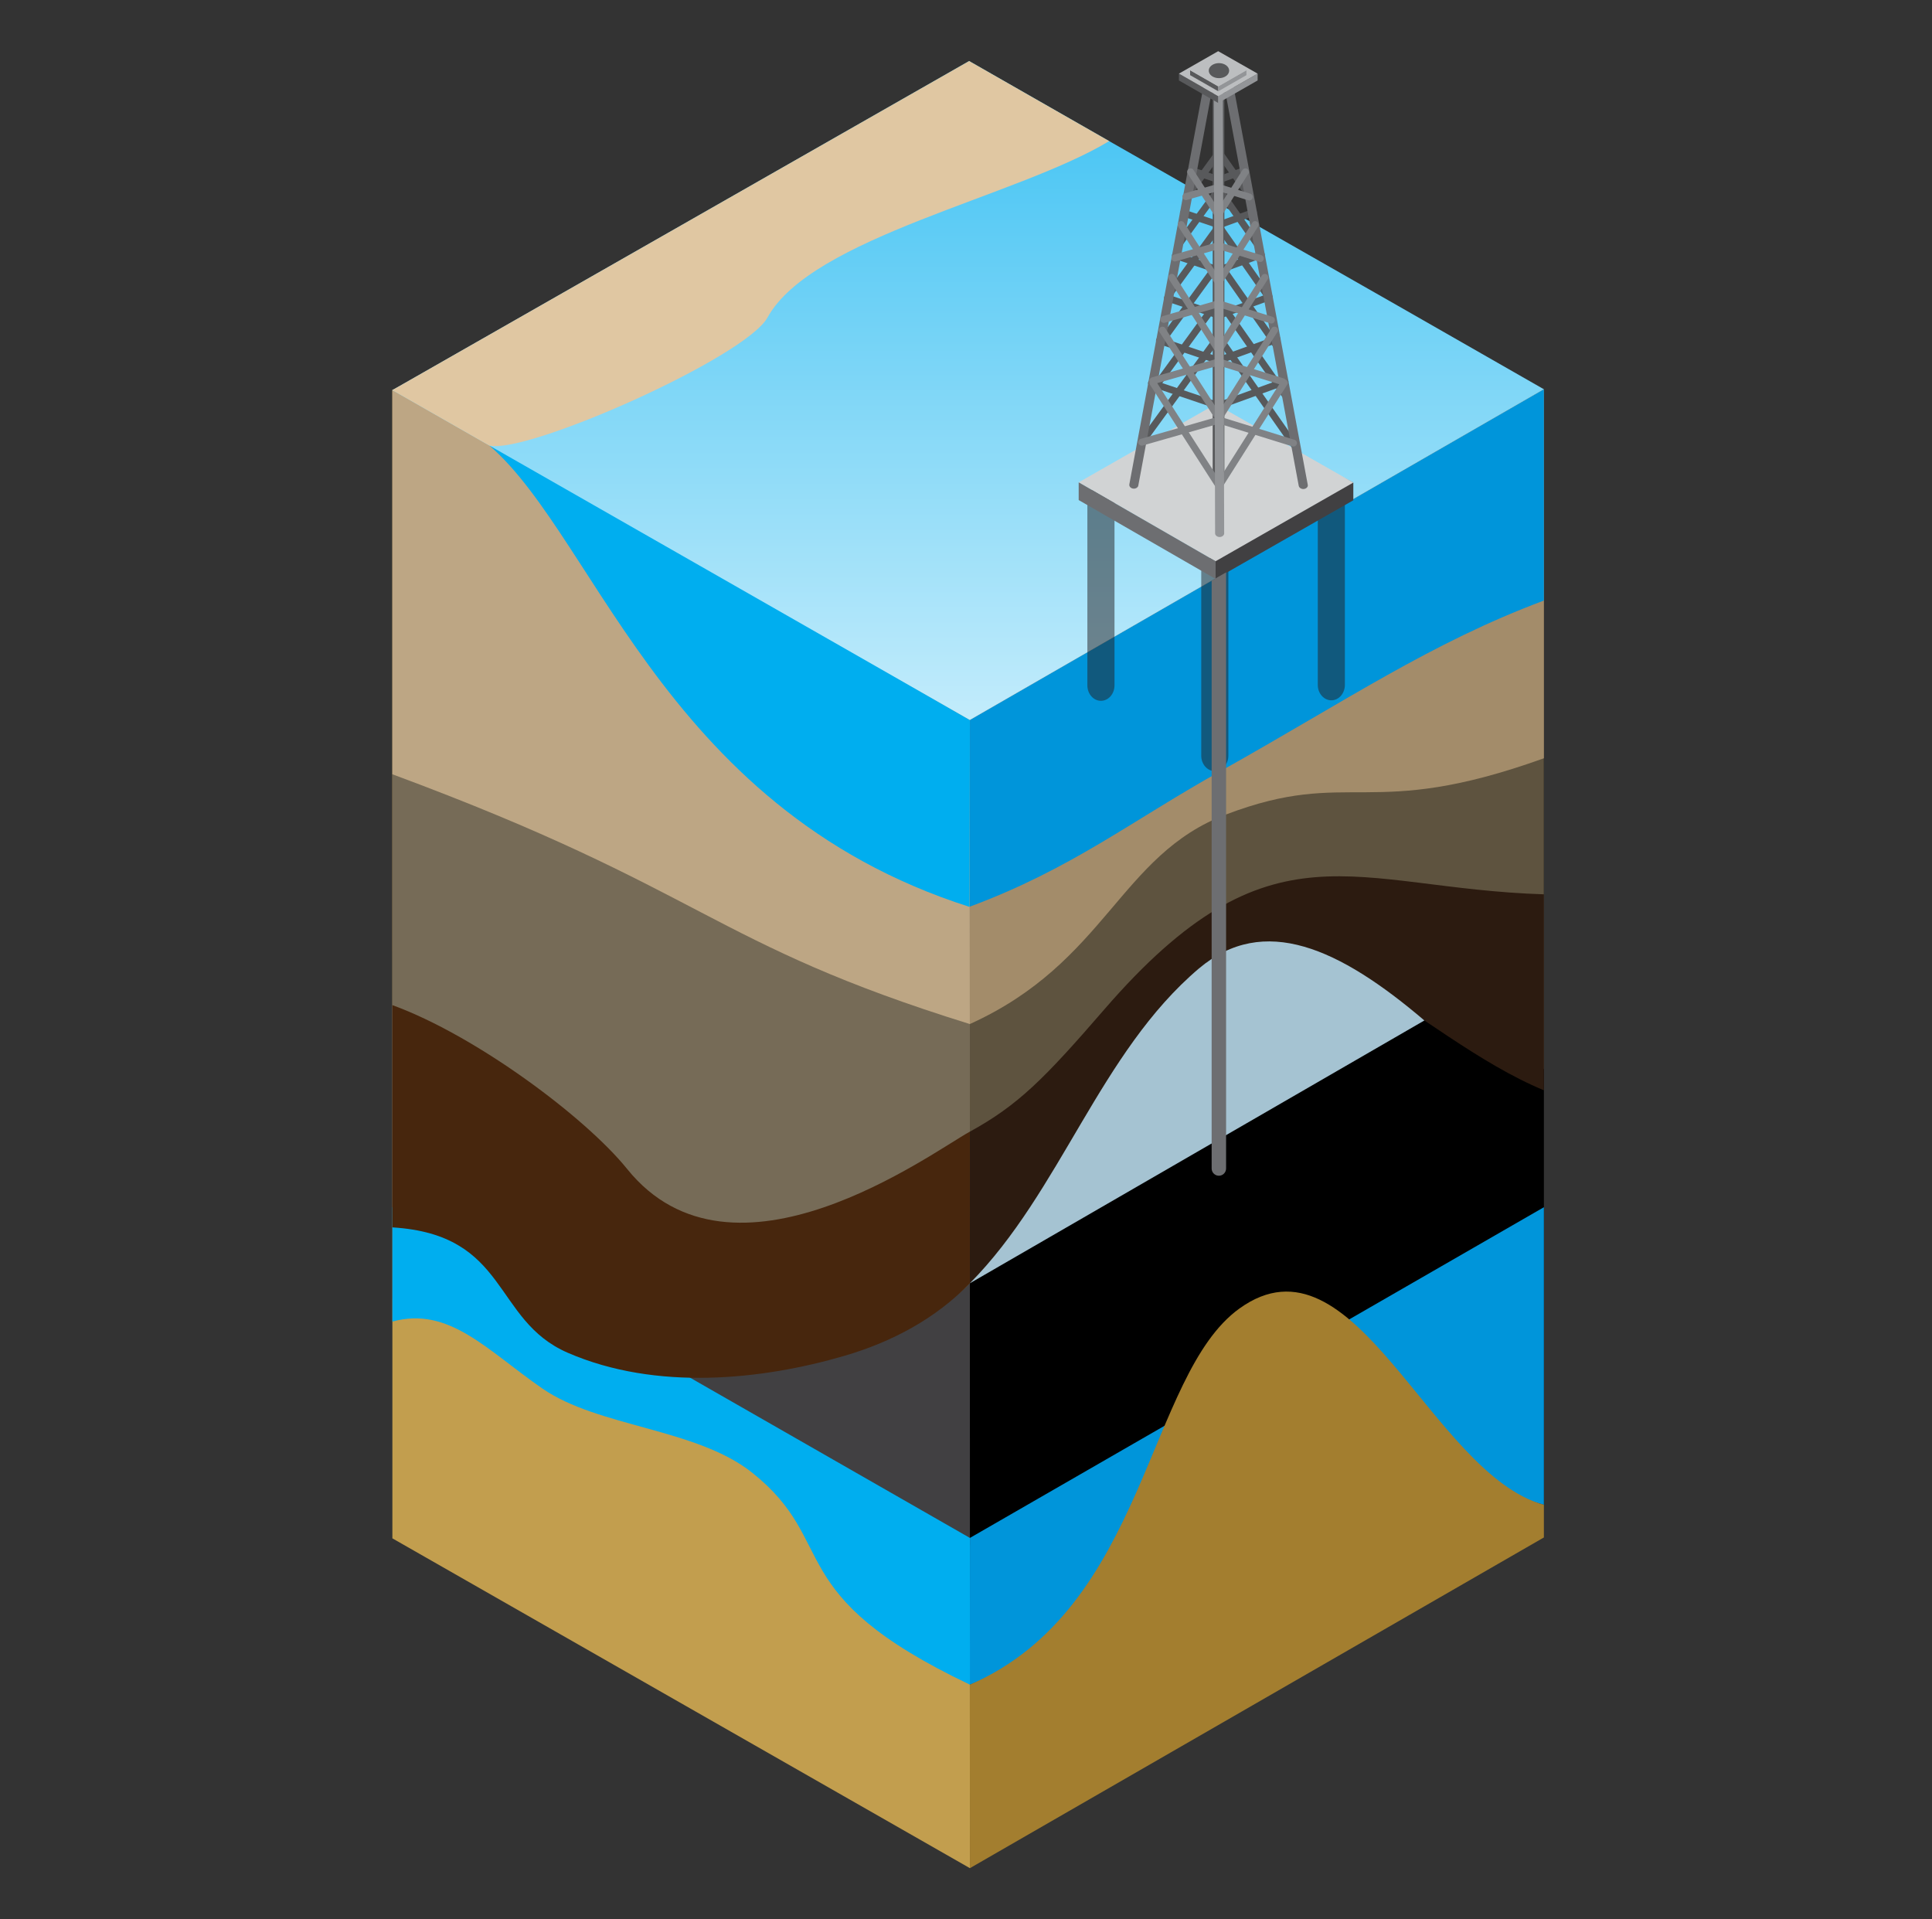 <svg width="151" height="150" viewBox="0 0 151 150" fill="none" xmlns="http://www.w3.org/2000/svg">
<rect x="0" y="0" width="151" height="150" fill="#333333" stroke="none"/>
<g clip-path="url(#clip0_60_171)">
<path fill-rule="evenodd" clip-rule="evenodd" d="M75.805 146L30.667 120.224V30.49L75.745 7.116C75.768 24.281 75.795 128.835 75.805 146Z" fill="#C29E4E"/>
<path fill-rule="evenodd" clip-rule="evenodd" d="M120.667 117.602C111.671 112.479 101.759 106.475 93.41 112.254C86.693 116.903 82.85 124.156 75.804 127.977L75.799 56.267L120.667 30.421V117.602Z" fill="black"/>
<path fill-rule="evenodd" clip-rule="evenodd" d="M120.667 83.565C111.293 75.223 100.879 68.869 93.371 75.991C84.948 83.982 81.807 95.321 75.802 100.291L75.799 56.267L120.667 30.421V83.565Z" fill="#5E533F"/>
<path fill-rule="evenodd" clip-rule="evenodd" d="M120.667 85.208C110.615 81.059 100.879 68.869 93.371 75.991C84.948 83.982 81.807 95.321 75.802 100.292V88.442C79.569 86.368 81.586 84.348 86.298 78.902C99.361 63.801 105.726 69.42 120.667 69.893V85.209V85.208Z" fill="#2C1B10"/>
<path fill-rule="evenodd" clip-rule="evenodd" d="M120.667 59.26C106.922 64.203 105.612 59.938 95.829 63.651C87.497 66.814 86.476 75.201 75.8 80.031L75.799 56.266L120.666 30.421V59.26H120.667Z" fill="#A38C6A"/>
<path fill-rule="evenodd" clip-rule="evenodd" d="M75.801 100.291L111.326 79.752C104.677 74.09 98.782 71.389 93.704 75.69C85.955 82.253 82.901 93.129 75.801 100.291Z" fill="#A5C3D2"/>
<path fill-rule="evenodd" clip-rule="evenodd" d="M120.667 117.602C111.812 115.168 102.412 106.02 93.381 112.538C86.151 117.755 89.391 126.36 75.801 131.661L75.805 120.192L120.667 94.346V117.602Z" fill="#0095DA"/>
<path fill-rule="evenodd" clip-rule="evenodd" d="M120.667 46.934C111.812 50.246 105.244 54.748 95.396 60.262C88.309 64.231 83.71 67.924 75.763 70.869L75.799 56.266L120.667 30.42V46.934Z" fill="#0095DA"/>
<path fill-rule="evenodd" clip-rule="evenodd" d="M75.805 120.725L30.667 101.495V74.358L30.671 74.356L30.667 74.358L75.801 100.292L75.805 120.725Z" fill="#414042"/>
<path fill-rule="evenodd" clip-rule="evenodd" d="M30.667 103.284C35.094 102.067 38.035 105.503 42.396 108.519C46.757 111.535 54.432 111.624 58.788 115.093C65.689 120.59 60.895 124.565 75.808 131.66L75.805 120.191L30.667 94.346V103.284Z" fill="#00AEEF"/>
<path fill-rule="evenodd" clip-rule="evenodd" d="M30.667 94.346C39.805 94.908 40.036 102.912 46.105 105.016C51.981 107.053 59.154 106.797 65.565 104.925C69.286 103.839 73.126 103.057 75.802 100.291L75.805 56.267L30.667 30.421V94.346Z" fill="#766B57"/>
<path fill-rule="evenodd" clip-rule="evenodd" d="M30.667 95.922C39.805 96.484 38.476 103.158 44.368 105.718C51.3 108.729 59.577 107.835 65.989 105.963C69.708 104.878 73.126 103.056 75.801 100.291V88.44L75.784 88.45C72.791 90.095 57.275 101.6 49.015 91.357C45.753 87.313 37.199 80.933 30.667 78.552V95.922Z" fill="#47260D"/>
<path fill-rule="evenodd" clip-rule="evenodd" d="M75.8 80.031C55.416 73.704 55.306 69.64 30.667 60.511V30.491L75.745 7.116C75.757 16.541 75.789 46.847 75.8 80.031Z" fill="#BDA684"/>
<path fill-rule="evenodd" clip-rule="evenodd" d="M75.78 70.875C51.261 63.08 46.261 40.641 37.435 34.168L75.804 56.267L75.78 70.875Z" fill="#00AEEF"/>
<path fill-rule="evenodd" clip-rule="evenodd" d="M120.667 30.421L75.805 56.267L30.667 30.49L75.745 4.771C90.883 13.442 105.293 21.612 120.666 30.421H120.667Z" fill="url(#paint0_linear_60_171)"/>
<path fill-rule="evenodd" clip-rule="evenodd" d="M120.667 120.155L75.805 146L75.801 131.66C89.58 125.7 89.632 107.487 96.86 102.27C105.891 95.753 111.812 115.169 120.666 117.603V120.155L120.667 120.155Z" fill="#A37E2F"/>
<path fill-rule="evenodd" clip-rule="evenodd" d="M38.257 34.825C41.246 35.493 58.267 27.932 59.984 24.816C63.449 18.527 79.449 15.4 86.69 11.028C83.069 8.961 79.428 6.881 75.745 4.771L30.667 30.49L38.257 34.825Z" fill="#E0C7A2"/>
<path opacity="0.5" fill-rule="evenodd" clip-rule="evenodd" d="M104.054 37.974C104.637 37.974 105.112 38.515 105.112 39.176V53.529C105.112 54.19 104.636 54.73 104.054 54.73C103.471 54.73 102.994 54.19 102.994 53.529V39.176C102.994 38.515 103.471 37.974 104.054 37.974Z" fill="#231F20"/>
<path opacity="0.5" fill-rule="evenodd" clip-rule="evenodd" d="M94.945 43.507C95.528 43.507 96.005 44.047 96.005 44.708V59.061C96.005 59.722 95.527 60.263 94.945 60.263C94.362 60.263 93.886 59.722 93.886 59.061V44.708C93.886 44.047 94.362 43.507 94.945 43.507Z" fill="#231F20"/>
<path opacity="0.5" fill-rule="evenodd" clip-rule="evenodd" d="M86.046 38.014C86.628 38.014 87.106 38.555 87.106 39.215V53.569C87.106 54.229 86.628 54.77 86.046 54.77C85.463 54.77 84.986 54.23 84.986 53.569V39.215C84.986 38.555 85.463 38.014 86.046 38.014Z" fill="#231F20"/>
<path fill-rule="evenodd" clip-rule="evenodd" d="M95.007 45.246L105.772 39.097V37.714L95.021 32.139C95.015 36.233 95.009 41.151 95.007 45.246Z" fill="#414042"/>
<path fill-rule="evenodd" clip-rule="evenodd" d="M84.307 37.697L95.007 43.862L105.772 37.714L95.021 31.579C91.41 33.647 87.974 35.597 84.307 37.697Z" fill="#D1D3D4"/>
<path fill-rule="evenodd" clip-rule="evenodd" d="M84.307 39.081L95.007 45.246L95.008 43.863L84.307 37.698V39.081Z" fill="#6D6E71"/>
<path d="M100.909 34.903L101.353 34.593L101.36 34.605L101.367 34.617L101.374 34.629L101.379 34.642L101.385 34.653L101.389 34.666L101.393 34.678L101.396 34.691L101.398 34.704L101.4 34.717L101.401 34.73V34.743V34.756V34.769L101.399 34.782L101.397 34.795L101.394 34.807L101.391 34.82L101.387 34.832L101.383 34.845L101.377 34.857L101.372 34.868L101.366 34.88L101.359 34.891L101.352 34.903L101.343 34.913L101.335 34.924L101.326 34.934L101.315 34.944L101.306 34.953L101.295 34.962L101.284 34.97L101.272 34.977L101.259 34.984L101.248 34.991L101.236 34.996L101.223 35.001L101.211 35.006L101.198 35.009L101.186 35.012L101.173 35.014L101.16 35.016L101.148 35.018H101.135H101.121H101.109L101.097 35.016L101.084 35.014L101.071 35.011L101.058 35.008L101.045 35.004L101.034 35L101.021 34.995L101.009 34.989L100.998 34.983L100.986 34.977L100.976 34.97L100.965 34.962L100.954 34.953L100.944 34.944L100.935 34.935L100.925 34.925L100.916 34.914L100.907 34.903H100.909ZM95.014 26.157L95.454 26.161L101.353 34.593L100.909 34.903L95.012 26.471L95.014 26.157ZM95.454 26.161L95.012 26.471L95.004 26.46L94.996 26.448L94.99 26.436L94.984 26.424L94.98 26.411L94.975 26.399L94.971 26.386L94.968 26.372L94.966 26.359L94.963 26.347V26.334L94.962 26.321V26.295L94.964 26.282L94.966 26.269L94.968 26.256L94.972 26.244L94.975 26.232L94.98 26.219L94.985 26.207L94.991 26.195L94.996 26.184L95.004 26.173L95.012 26.161L95.019 26.15L95.029 26.14L95.038 26.131L95.047 26.121L95.058 26.111L95.068 26.103L95.08 26.094L95.091 26.087L95.103 26.08L95.115 26.073L95.127 26.067L95.14 26.063L95.153 26.058L95.166 26.054L95.178 26.052L95.191 26.05L95.203 26.048H95.217L95.23 26.046H95.256L95.269 26.048L95.282 26.05L95.294 26.052L95.307 26.055L95.319 26.059L95.331 26.064L95.344 26.068L95.356 26.073L95.368 26.079L95.379 26.086L95.39 26.093L95.401 26.101L95.412 26.11L95.422 26.119L95.432 26.128L95.441 26.138L95.45 26.149L95.459 26.16L95.454 26.161ZM89.022 34.398L95.014 26.157L95.451 26.474L89.458 34.715L89.022 34.398ZM89.022 34.398L89.458 34.715L89.448 34.726L89.441 34.736L89.431 34.747L89.421 34.756L89.41 34.765L89.4 34.773L89.389 34.781L89.377 34.788L89.366 34.795L89.354 34.801L89.342 34.806L89.33 34.811L89.317 34.815L89.305 34.818L89.293 34.821L89.28 34.824L89.267 34.825L89.255 34.826H89.242H89.229H89.217L89.203 34.824L89.19 34.822L89.177 34.82L89.165 34.816L89.152 34.812L89.14 34.808L89.127 34.803L89.116 34.797L89.103 34.79L89.091 34.782L89.08 34.774L89.069 34.766L89.059 34.757L89.049 34.747L89.038 34.737L89.03 34.727L89.021 34.717L89.013 34.706L89.005 34.695L88.999 34.683L88.994 34.672L88.988 34.66L88.983 34.648L88.979 34.636L88.975 34.623L88.972 34.61L88.97 34.597L88.969 34.584V34.572L88.967 34.559V34.546L88.968 34.532V34.52L88.971 34.507L88.974 34.494L88.977 34.482L88.982 34.469L88.986 34.456L88.991 34.444L88.998 34.432L89.005 34.421L89.012 34.409L89.019 34.397L89.022 34.398Z" fill="#58595B"/>
<path d="M100.518 30.076L100.334 29.567L100.348 29.563L100.361 29.559L100.373 29.556L100.387 29.554L100.4 29.553H100.414L100.427 29.552H100.44L100.454 29.553L100.466 29.554L100.478 29.557L100.492 29.559L100.503 29.563L100.516 29.567L100.528 29.571L100.541 29.576L100.553 29.582L100.564 29.589L100.575 29.596L100.586 29.603L100.596 29.611L100.606 29.619L100.616 29.628L100.625 29.638L100.635 29.648L100.642 29.659L100.65 29.67L100.658 29.681L100.665 29.693L100.672 29.705L100.677 29.717L100.683 29.73L100.687 29.744L100.691 29.757L100.694 29.77L100.696 29.783L100.698 29.796L100.699 29.809V29.822V29.835L100.698 29.849L100.696 29.862L100.694 29.874L100.691 29.887L100.687 29.899L100.683 29.912L100.678 29.924L100.673 29.935L100.667 29.947L100.661 29.958L100.654 29.97L100.646 29.98L100.637 29.991L100.629 30L100.62 30.01L100.611 30.02L100.6 30.029L100.589 30.037L100.579 30.045L100.568 30.052L100.555 30.059L100.543 30.066L100.531 30.072L100.518 30.076ZM95.152 31.964L95.146 31.453L100.334 29.567L100.518 30.076L95.329 31.962L95.152 31.964ZM95.146 31.453L95.329 31.962L95.317 31.967L95.304 31.971L95.29 31.973L95.277 31.975L95.265 31.977H95.252L95.238 31.978H95.225L95.213 31.977L95.2 31.975L95.187 31.973L95.174 31.97L95.163 31.966L95.15 31.962L95.138 31.957L95.126 31.952L95.114 31.946L95.102 31.94L95.091 31.933L95.08 31.926L95.07 31.918L95.059 31.91L95.05 31.9L95.04 31.891L95.031 31.881L95.023 31.871L95.015 31.86L95.007 31.848L95.001 31.837L94.994 31.825L94.988 31.812L94.983 31.8L94.979 31.787L94.975 31.773L94.972 31.76L94.97 31.747L94.968 31.734V31.721L94.966 31.708L94.968 31.695V31.681L94.97 31.668L94.972 31.656L94.975 31.643L94.979 31.63L94.982 31.618L94.987 31.606L94.993 31.594L94.999 31.582L95.004 31.571L95.012 31.56L95.02 31.549L95.028 31.539L95.036 31.529L95.045 31.52L95.056 31.51L95.065 31.501L95.075 31.493L95.087 31.485L95.099 31.478L95.11 31.471L95.121 31.465L95.134 31.459L95.147 31.453H95.146ZM90.085 29.682L95.323 31.451L95.152 31.964L89.914 30.195L90.085 29.682ZM90.085 29.682L89.914 30.195L89.901 30.191L89.887 30.185L89.875 30.179L89.862 30.172L89.851 30.165L89.84 30.158L89.83 30.15L89.82 30.141L89.81 30.132L89.8 30.123L89.791 30.113L89.783 30.103L89.775 30.092L89.768 30.081L89.762 30.07L89.755 30.058L89.749 30.047L89.744 30.034L89.74 30.022L89.737 30.01L89.733 29.997L89.731 29.985L89.728 29.972V29.958L89.726 29.945V29.932L89.727 29.919V29.906L89.731 29.893L89.733 29.88L89.737 29.867L89.74 29.853L89.746 29.84L89.75 29.828L89.756 29.816L89.763 29.804L89.77 29.792L89.778 29.781L89.787 29.77L89.796 29.76L89.804 29.751L89.815 29.741L89.824 29.733L89.834 29.724L89.845 29.717L89.855 29.71L89.868 29.703L89.88 29.698L89.891 29.692L89.903 29.688L89.915 29.683L89.927 29.679L89.94 29.676L89.953 29.673L89.966 29.671H89.977L89.991 29.67H90.019L90.032 29.671L90.046 29.673L90.058 29.676L90.071 29.679L90.084 29.683L90.085 29.682Z" fill="#58595B"/>
<path d="M100.209 31.006L100.652 30.696L100.66 30.708L100.667 30.72L100.673 30.732L100.679 30.744L100.684 30.756L100.688 30.769L100.692 30.782L100.695 30.795L100.698 30.808L100.7 30.82V30.833L100.702 30.846V30.859L100.7 30.872L100.699 30.885L100.698 30.898L100.694 30.91L100.691 30.924L100.687 30.936L100.683 30.948L100.678 30.96L100.673 30.972L100.666 30.984L100.66 30.995L100.652 31.006L100.643 31.017L100.635 31.028L100.625 31.038L100.616 31.048L100.606 31.057L100.595 31.066L100.583 31.073L100.572 31.081L100.559 31.088L100.547 31.095L100.536 31.1L100.522 31.106L100.51 31.11L100.497 31.113L100.484 31.116L100.472 31.119L100.459 31.12H100.446L100.434 31.122H100.421L100.408 31.121H100.396L100.383 31.117L100.37 31.115L100.358 31.112L100.345 31.109L100.333 31.104L100.32 31.1L100.308 31.094L100.297 31.088L100.285 31.081L100.274 31.074L100.262 31.066L100.252 31.058L100.242 31.048L100.232 31.038L100.223 31.029L100.214 31.017L100.206 31.006L100.209 31.006ZM95.459 23.592L95.023 23.274L95.463 23.279L95.625 23.51L95.787 23.742L95.949 23.974L96.111 24.206L96.273 24.438L96.435 24.67L96.597 24.901L96.759 25.133L96.921 25.365L97.084 25.597L97.246 25.829L97.408 26.06L97.57 26.292L97.733 26.524L97.894 26.755L98.057 26.987L98.218 27.219L98.381 27.451L98.542 27.683L98.705 27.915L98.867 28.147L99.029 28.378L99.192 28.61L99.354 28.842L99.515 29.073L99.678 29.305L99.84 29.537L100.002 29.768L100.163 30L100.326 30.232L100.488 30.464L100.65 30.696L100.208 31.006L100.045 30.774L99.884 30.542L99.721 30.31L99.56 30.078L99.397 29.847L99.235 29.615L99.073 29.383L98.911 29.151L98.749 28.919L98.586 28.688L98.424 28.456L98.263 28.224L98.1 27.992L97.938 27.761L97.776 27.529L97.614 27.297L97.452 27.065L97.29 26.834L97.127 26.602L96.965 26.37L96.803 26.138L96.641 25.907L96.479 25.675L96.317 25.444L96.155 25.212L95.993 24.98L95.831 24.748L95.668 24.516L95.507 24.285L95.344 24.053L95.182 23.822L95.019 23.59L95.459 23.594V23.592ZM95.463 23.279L95.019 23.588L95.012 23.577L95.005 23.565L94.999 23.553L94.992 23.541L94.987 23.529L94.983 23.515L94.98 23.503L94.976 23.49L94.974 23.477L94.972 23.464V23.452L94.97 23.439V23.412L94.973 23.399L94.975 23.387L94.977 23.373L94.98 23.362L94.984 23.349L94.989 23.337L94.994 23.324L94.999 23.313L95.005 23.301L95.012 23.29L95.019 23.279L95.029 23.268L95.037 23.258L95.046 23.247L95.056 23.237L95.066 23.228L95.076 23.22L95.088 23.212L95.1 23.204L95.112 23.197L95.124 23.191L95.135 23.186L95.148 23.18L95.161 23.176L95.173 23.172L95.186 23.169L95.198 23.167L95.211 23.166H95.224L95.237 23.164H95.263L95.276 23.166L95.289 23.168L95.302 23.17L95.314 23.174L95.326 23.177L95.338 23.182L95.35 23.186L95.362 23.192L95.375 23.199L95.386 23.205L95.397 23.212L95.408 23.22L95.418 23.229L95.428 23.238L95.439 23.247L95.447 23.258L95.457 23.268L95.465 23.279L95.463 23.279ZM90.177 30.856L89.742 30.538L89.906 30.311L90.072 30.084L90.237 29.857L90.401 29.63L90.567 29.404L90.732 29.176L90.897 28.949L91.062 28.723L91.227 28.496L91.392 28.269L91.557 28.041L91.723 27.815L91.888 27.588L92.052 27.36L92.218 27.134L92.383 26.907L92.547 26.68L92.713 26.453L92.878 26.227L93.043 26L93.208 25.772L93.373 25.546L93.538 25.319L93.703 25.092L93.868 24.864L94.034 24.638L94.198 24.411L94.363 24.184L94.529 23.957L94.694 23.73L94.859 23.503L95.023 23.276L95.459 23.593L95.294 23.82L95.129 24.047L94.964 24.274L94.8 24.502L94.634 24.728L94.47 24.955L94.303 25.182L94.139 25.409L93.974 25.636L93.809 25.863L93.644 26.09L93.479 26.317L93.314 26.544L93.148 26.771L92.983 26.998L92.818 27.224L92.654 27.451L92.488 27.678L92.324 27.905L92.159 28.132L91.993 28.359L91.828 28.586L91.663 28.813L91.498 29.04L91.333 29.267L91.168 29.494L91.003 29.721L90.838 29.948L90.673 30.175L90.508 30.401L90.342 30.628L90.177 30.856ZM89.742 30.538L90.177 30.856L90.17 30.867L90.16 30.877L90.151 30.888L90.14 30.897L90.13 30.906L90.12 30.914L90.109 30.922L90.097 30.929L90.086 30.935L90.075 30.941L90.062 30.946L90.05 30.95L90.037 30.954L90.025 30.958L90.012 30.961L89.999 30.963L89.987 30.965H89.974L89.961 30.966H89.948L89.936 30.965L89.923 30.964L89.91 30.962L89.898 30.96L89.885 30.956L89.872 30.952L89.86 30.948L89.847 30.942L89.835 30.937L89.823 30.93L89.811 30.923L89.799 30.915L89.788 30.906L89.777 30.897L89.769 30.888L89.758 30.878L89.75 30.868L89.741 30.857L89.733 30.846L89.725 30.835L89.719 30.823L89.713 30.812L89.708 30.8L89.702 30.787L89.699 30.775L89.695 30.762L89.692 30.75L89.69 30.737L89.688 30.724V30.711L89.687 30.698V30.672L89.689 30.66L89.691 30.647L89.693 30.634L89.697 30.622L89.701 30.609L89.706 30.597L89.711 30.584L89.718 30.572L89.724 30.561L89.732 30.549L89.739 30.538L89.742 30.538Z" fill="#58595B"/>
<path d="M99.901 26.771L99.718 26.263L99.731 26.258L99.745 26.254L99.758 26.251L99.772 26.25L99.785 26.248L99.798 26.247H99.81H99.824L99.837 26.248L99.849 26.25L99.862 26.252L99.875 26.255L99.887 26.259L99.899 26.263L99.911 26.267L99.923 26.272L99.935 26.277L99.947 26.284L99.958 26.291L99.969 26.298L99.98 26.306L99.99 26.314L99.999 26.324L100.009 26.334L100.018 26.343L100.026 26.353L100.035 26.364L100.043 26.376L100.049 26.387L100.055 26.399L100.061 26.412L100.066 26.425L100.07 26.438L100.074 26.451L100.077 26.465L100.079 26.478L100.081 26.491L100.082 26.505V26.518V26.531L100.081 26.544L100.079 26.557L100.077 26.57L100.074 26.582L100.07 26.595L100.066 26.608L100.062 26.62L100.057 26.631L100.05 26.643L100.045 26.654L100.037 26.665L100.029 26.675L100.022 26.686L100.013 26.697L100.004 26.706L99.994 26.715L99.984 26.724L99.973 26.732L99.962 26.74L99.951 26.747L99.94 26.754L99.928 26.76L99.915 26.765L99.901 26.771ZM95.16 28.433L95.332 27.92L95.154 27.922L95.297 27.87L95.439 27.818L95.582 27.766L95.725 27.715L95.867 27.663L96.011 27.611L96.153 27.559L96.297 27.507L96.439 27.455L96.581 27.403L96.725 27.351L96.867 27.299L97.009 27.247L97.153 27.195L97.296 27.143L97.439 27.092L97.581 27.04L97.724 26.988L97.866 26.936L98.01 26.884L98.153 26.832L98.296 26.781L98.439 26.729L98.581 26.677L98.724 26.625L98.866 26.573L99.009 26.522L99.152 26.47L99.294 26.418L99.437 26.366L99.581 26.314L99.723 26.262L99.906 26.771L99.764 26.822L99.621 26.874L99.479 26.926L99.336 26.978L99.193 27.03L99.05 27.081L98.908 27.133L98.765 27.185L98.622 27.237L98.479 27.289L98.336 27.34L98.193 27.392L98.051 27.444L97.908 27.496L97.765 27.548L97.622 27.6L97.479 27.652L97.337 27.704L97.194 27.756L97.051 27.807L96.909 27.859L96.766 27.911L96.623 27.963L96.48 28.015L96.337 28.067L96.195 28.119L96.052 28.171L95.909 28.222L95.766 28.274L95.623 28.326L95.48 28.378L95.338 28.43L95.161 28.432L95.16 28.433ZM95.154 27.922L95.338 28.43L95.324 28.435L95.311 28.438L95.298 28.441L95.285 28.443L95.272 28.444L95.259 28.446H95.246H95.233L95.22 28.444L95.207 28.443L95.194 28.441L95.181 28.438L95.168 28.435L95.156 28.43L95.144 28.425L95.132 28.42L95.121 28.415L95.109 28.408L95.098 28.401L95.087 28.394L95.077 28.386L95.067 28.377L95.056 28.368L95.047 28.359L95.038 28.349L95.03 28.339L95.022 28.327L95.014 28.316L95.008 28.304L95.001 28.293L94.995 28.279L94.99 28.267L94.986 28.254L94.981 28.241L94.979 28.228L94.976 28.214L94.975 28.201V28.188L94.974 28.175V28.162L94.975 28.149L94.976 28.136L94.979 28.122L94.981 28.11L94.986 28.097L94.989 28.085L94.995 28.073L95 28.061L95.006 28.049L95.012 28.038L95.019 28.027L95.027 28.017L95.035 28.006L95.044 27.996L95.052 27.986L95.062 27.977L95.072 27.968L95.082 27.96L95.094 27.952L95.106 27.945L95.117 27.938L95.129 27.932L95.142 27.926L95.154 27.922ZM90.538 26.873L90.71 26.36L90.854 26.409L90.999 26.457L91.144 26.506L91.289 26.555L91.432 26.604L91.577 26.653L91.722 26.702L91.867 26.751L92.011 26.8L92.156 26.849L92.3 26.898L92.445 26.946L92.59 26.995L92.734 27.044L92.879 27.093L93.024 27.142L93.168 27.19L93.312 27.239L93.458 27.288L93.603 27.337L93.747 27.385L93.891 27.434L94.035 27.483L94.18 27.531L94.325 27.58L94.47 27.629L94.615 27.678L94.759 27.727L94.903 27.776L95.048 27.825L95.193 27.873L95.338 27.922L95.166 28.435L95.021 28.386L94.876 28.337L94.732 28.289L94.587 28.24L94.443 28.191L94.298 28.143L94.153 28.094L94.009 28.045L93.865 27.995L93.719 27.947L93.575 27.898L93.43 27.849L93.285 27.8L93.141 27.751L92.996 27.702L92.852 27.654L92.707 27.605L92.562 27.556L92.418 27.507L92.274 27.458L92.129 27.41L91.984 27.361L91.84 27.312L91.695 27.264L91.55 27.215L91.406 27.166L91.261 27.116L91.117 27.068L90.972 27.019L90.828 26.97L90.683 26.921L90.538 26.873ZM90.71 26.36L90.538 26.873L90.525 26.868L90.512 26.863L90.5 26.856L90.488 26.85L90.477 26.842L90.465 26.835L90.454 26.827L90.444 26.819L90.435 26.809L90.424 26.8L90.416 26.791L90.408 26.781L90.4 26.769L90.393 26.758L90.386 26.747L90.38 26.735L90.374 26.723L90.368 26.712L90.364 26.699L90.361 26.687L90.357 26.675L90.354 26.662L90.352 26.649L90.351 26.636V26.623V26.61V26.597L90.353 26.583L90.355 26.57L90.358 26.557L90.361 26.544L90.366 26.531L90.37 26.518L90.375 26.505L90.382 26.493L90.389 26.481L90.395 26.469L90.403 26.459L90.411 26.447L90.42 26.437L90.429 26.428L90.439 26.418L90.449 26.41L90.459 26.402L90.47 26.395L90.481 26.387L90.493 26.381L90.504 26.375L90.515 26.369L90.528 26.364L90.54 26.36L90.552 26.357L90.564 26.353L90.577 26.351L90.591 26.349L90.603 26.347H90.617H90.63H90.642L90.656 26.349L90.669 26.351L90.682 26.353L90.695 26.357L90.708 26.361L90.71 26.36Z" fill="#58595B"/>
<path d="M99.508 27.108L99.95 26.798L99.959 26.809L99.966 26.821L99.972 26.834L99.978 26.846L99.983 26.858L99.988 26.871L99.991 26.883L99.995 26.896L99.997 26.909L99.999 26.922L100 26.935V26.974L99.999 26.987L99.996 27L99.993 27.012L99.99 27.025L99.986 27.038L99.982 27.049L99.977 27.062L99.971 27.074L99.965 27.086L99.958 27.097L99.95 27.108L99.942 27.119L99.933 27.129L99.924 27.14L99.915 27.149L99.904 27.158L99.894 27.166L99.882 27.174L99.871 27.182L99.859 27.189L99.846 27.195L99.835 27.201L99.823 27.206L99.81 27.21L99.797 27.214L99.784 27.216L99.771 27.219L99.758 27.22H99.746L99.732 27.222H99.72L99.707 27.222L99.694 27.22L99.682 27.218L99.669 27.216L99.656 27.213L99.644 27.21L99.632 27.205L99.62 27.2L99.608 27.195L99.597 27.189L99.585 27.182L99.573 27.175L99.563 27.168L99.552 27.159L99.542 27.15L99.533 27.141L99.522 27.13L99.514 27.12L99.506 27.109L99.508 27.108ZM95.467 20.708L95.031 20.39L95.47 20.394L95.611 20.594L95.75 20.794L95.89 20.994L96.031 21.195L96.171 21.395L96.311 21.595L96.451 21.795L96.591 21.995L96.731 22.195L96.871 22.395L97.012 22.595L97.151 22.796L97.291 22.996L97.432 23.196L97.572 23.396L97.712 23.596L97.852 23.796L97.992 23.996L98.132 24.196L98.272 24.397L98.412 24.597L98.552 24.797L98.693 24.997L98.833 25.197L98.973 25.397L99.113 25.597L99.252 25.797L99.393 25.998L99.533 26.198L99.673 26.398L99.813 26.598L99.953 26.798L99.511 27.107L99.371 26.907L99.23 26.708L99.091 26.507L98.95 26.307L98.81 26.107L98.67 25.907L98.53 25.706L98.39 25.507L98.25 25.307L98.11 25.106L97.97 24.906L97.829 24.706L97.69 24.506L97.549 24.306L97.409 24.106L97.269 23.906L97.13 23.705L96.989 23.506L96.849 23.305L96.709 23.105L96.569 22.905L96.428 22.705L96.289 22.505L96.148 22.305L96.008 22.105L95.869 21.905L95.729 21.704L95.588 21.504L95.448 21.304L95.308 21.104L95.168 20.904L95.029 20.704L95.467 20.708ZM95.47 20.394L95.029 20.704L95.021 20.692L95.013 20.68L95.007 20.668L95.001 20.656L94.995 20.644L94.991 20.631L94.988 20.618L94.985 20.605L94.981 20.592L94.98 20.58V20.566L94.979 20.553V20.527L94.981 20.514V20.501L94.986 20.488L94.989 20.476L94.993 20.463L94.996 20.451L95.001 20.439L95.008 20.427L95.014 20.416L95.021 20.405L95.029 20.393L95.036 20.383L95.045 20.372L95.054 20.363L95.064 20.353L95.074 20.344L95.085 20.334L95.096 20.326L95.107 20.319L95.12 20.311L95.132 20.305L95.144 20.299L95.157 20.294L95.169 20.29L95.182 20.286L95.195 20.284L95.208 20.281L95.22 20.28H95.233L95.247 20.278H95.259L95.272 20.279L95.285 20.28L95.298 20.282L95.31 20.284L95.323 20.288L95.335 20.291L95.347 20.296L95.359 20.301L95.371 20.306L95.382 20.312L95.394 20.319L95.405 20.326L95.416 20.334L95.426 20.342L95.437 20.352L95.447 20.361L95.456 20.371L95.465 20.382L95.473 20.393L95.47 20.394ZM90.897 26.994L90.461 26.676L90.605 26.48L90.747 26.283L90.89 26.086L91.033 25.89L91.176 25.694L91.319 25.497L91.462 25.302L91.604 25.105L91.747 24.909L91.891 24.712L92.034 24.516L92.177 24.319L92.32 24.123L92.463 23.927L92.606 23.73L92.748 23.535L92.891 23.338L93.035 23.141L93.177 22.945L93.32 22.749L93.463 22.552L93.606 22.356L93.75 22.16L93.892 21.964L94.034 21.767L94.178 21.571L94.321 21.374L94.464 21.178L94.607 20.982L94.75 20.785L94.893 20.589L95.036 20.392L95.472 20.71L95.329 20.906L95.186 21.103L95.043 21.299L94.9 21.495L94.757 21.692L94.615 21.888L94.471 22.085L94.328 22.282L94.185 22.477L94.042 22.674L93.899 22.87L93.755 23.067L93.613 23.263L93.47 23.459L93.327 23.655L93.185 23.852L93.041 24.049L92.898 24.245L92.755 24.442L92.612 24.637L92.469 24.834L92.326 25.031L92.183 25.227L92.04 25.423L91.898 25.619L91.755 25.816L91.612 26.012L91.469 26.209L91.325 26.405L91.183 26.602L91.04 26.798L90.897 26.995V26.994ZM90.461 26.676L90.897 26.994L90.888 27.005L90.879 27.015L90.87 27.026L90.86 27.035L90.85 27.044L90.838 27.052L90.827 27.059L90.816 27.067L90.805 27.073L90.794 27.079L90.781 27.084L90.769 27.089L90.756 27.093L90.744 27.097L90.731 27.099L90.72 27.102L90.706 27.103H90.693L90.681 27.105H90.667L90.655 27.104L90.642 27.103L90.629 27.101L90.617 27.099L90.604 27.096L90.591 27.091L90.579 27.087L90.567 27.082L90.555 27.076L90.543 27.069L90.531 27.062L90.519 27.054L90.508 27.046L90.497 27.036L90.487 27.027L90.477 27.017L90.469 27.007L90.46 26.996L90.452 26.985L90.445 26.974L90.438 26.963L90.432 26.951L90.427 26.94L90.422 26.927L90.418 26.915L90.415 26.902L90.412 26.89L90.409 26.877L90.407 26.864V26.838V26.825V26.812L90.409 26.8L90.41 26.787L90.413 26.774L90.416 26.761L90.421 26.748L90.425 26.736L90.43 26.724L90.437 26.712L90.444 26.7L90.451 26.688L90.459 26.677L90.461 26.676Z" fill="#58595B"/>
<path d="M99.287 23.466L99.103 22.958L99.116 22.953L99.128 22.949L99.142 22.947L99.155 22.945L99.169 22.944L99.182 22.942H99.195H99.208L99.22 22.944L99.234 22.945L99.247 22.947L99.259 22.95L99.272 22.953L99.284 22.957L99.296 22.962L99.308 22.967L99.32 22.973L99.331 22.979L99.342 22.986L99.353 22.993L99.364 23.001L99.374 23.01L99.384 23.019L99.394 23.028L99.403 23.038L99.411 23.049L99.419 23.06L99.426 23.072L99.434 23.083L99.439 23.095L99.446 23.107L99.45 23.12L99.455 23.133L99.459 23.146L99.462 23.159L99.464 23.172L99.466 23.185V23.199L99.467 23.212V23.225L99.466 23.237L99.464 23.25L99.462 23.264L99.459 23.276L99.455 23.289L99.451 23.301L99.447 23.313L99.441 23.325L99.436 23.337L99.429 23.348L99.421 23.359L99.414 23.369L99.406 23.38L99.397 23.39L99.388 23.399L99.379 23.408L99.369 23.417L99.358 23.425L99.347 23.433L99.336 23.44L99.325 23.447L99.311 23.454L99.3 23.459L99.287 23.464V23.466ZM95.168 24.901L95.34 24.388L95.162 24.39L95.285 24.346L95.407 24.3L95.53 24.256L95.654 24.211L95.775 24.166L95.9 24.122L96.022 24.077L96.144 24.032L96.267 23.987L96.39 23.943L96.514 23.898L96.637 23.853L96.76 23.809L96.883 23.765L97.006 23.72L97.129 23.675L97.252 23.63L97.375 23.586L97.498 23.541L97.621 23.496L97.745 23.452L97.868 23.407L97.991 23.363L98.114 23.318L98.237 23.273L98.36 23.229L98.484 23.185L98.607 23.139L98.73 23.095L98.853 23.05L98.977 23.005L99.1 22.96L99.283 23.469L99.161 23.513L99.037 23.558L98.915 23.603L98.792 23.648L98.669 23.692L98.545 23.737L98.423 23.782L98.3 23.826L98.176 23.87L98.053 23.915L97.931 23.96L97.808 24.005L97.685 24.049L97.563 24.094L97.44 24.139L97.317 24.183L97.194 24.228L97.071 24.273L96.948 24.317L96.826 24.362L96.703 24.407L96.58 24.452L96.457 24.496L96.334 24.541L96.211 24.586L96.089 24.63L95.966 24.675L95.843 24.72L95.72 24.764L95.598 24.809L95.475 24.854L95.352 24.898L95.175 24.901L95.168 24.901ZM95.161 24.39L95.346 24.899L95.333 24.904L95.319 24.907L95.306 24.91L95.293 24.912L95.28 24.914H95.267L95.254 24.915H95.241L95.228 24.913L95.216 24.912L95.203 24.91L95.189 24.907L95.178 24.904L95.165 24.9L95.153 24.895L95.142 24.89L95.13 24.884L95.119 24.878L95.108 24.871L95.096 24.864L95.086 24.856L95.075 24.848L95.065 24.839L95.056 24.829L95.048 24.819L95.039 24.808L95.031 24.798L95.023 24.786L95.016 24.775L95.01 24.762L95.004 24.75L94.999 24.737L94.995 24.724L94.991 24.71L94.988 24.697L94.986 24.684L94.984 24.671L94.982 24.658V24.631L94.984 24.618L94.986 24.605L94.988 24.592L94.991 24.58L94.995 24.567L94.999 24.555L95.003 24.543L95.008 24.531L95.015 24.519L95.021 24.508L95.029 24.497L95.036 24.486L95.044 24.476L95.052 24.465L95.061 24.455L95.071 24.446L95.081 24.437L95.092 24.429L95.102 24.421L95.115 24.414L95.126 24.407L95.138 24.401L95.151 24.396L95.163 24.39H95.161ZM91.163 23.551L91.335 23.038L91.459 23.08L91.585 23.122L91.709 23.164L91.834 23.206L91.959 23.248L92.084 23.291L92.209 23.333L92.333 23.375L92.459 23.417L92.583 23.459L92.707 23.501L92.833 23.543L92.958 23.585L93.083 23.627L93.207 23.669L93.332 23.711L93.457 23.753L93.582 23.795L93.708 23.837L93.832 23.88L93.956 23.921L94.082 23.963L94.206 24.005L94.331 24.047L94.456 24.089L94.581 24.131L94.706 24.173L94.831 24.215L94.956 24.258L95.081 24.3L95.206 24.341L95.331 24.384L95.159 24.896L95.034 24.854L94.909 24.812L94.784 24.77L94.659 24.728L94.534 24.686L94.41 24.645L94.284 24.602L94.16 24.561L94.034 24.518L93.91 24.476L93.784 24.434L93.66 24.392L93.536 24.35L93.41 24.308L93.285 24.265L93.161 24.223L93.036 24.181L92.911 24.139L92.786 24.097L92.661 24.055L92.536 24.012L92.412 23.97L92.287 23.928L92.161 23.886L92.037 23.844L91.912 23.801L91.787 23.76L91.662 23.718L91.537 23.676L91.412 23.634L91.287 23.592L91.162 23.55L91.163 23.551ZM91.335 23.038L91.163 23.551L91.15 23.546L91.138 23.541L91.125 23.535L91.113 23.529L91.102 23.521L91.091 23.514L91.08 23.506L91.069 23.497L91.06 23.488L91.05 23.479L91.042 23.469L91.034 23.459L91.025 23.448L91.018 23.436L91.012 23.425L91.005 23.414L90.999 23.402L90.995 23.39L90.99 23.378L90.986 23.366L90.983 23.354L90.98 23.341V23.328L90.977 23.315V23.302V23.288V23.275L90.978 23.262L90.98 23.248L90.983 23.235L90.987 23.221L90.991 23.208L90.996 23.195L91.001 23.182L91.008 23.17L91.014 23.158L91.022 23.146L91.029 23.135L91.037 23.124L91.045 23.114L91.054 23.104L91.065 23.095L91.075 23.086L91.085 23.078L91.096 23.07L91.107 23.063L91.119 23.056L91.13 23.051L91.142 23.045L91.153 23.04L91.165 23.035L91.178 23.032L91.192 23.028L91.203 23.026L91.216 23.024L91.229 23.022H91.243H91.255H91.268L91.282 23.024L91.295 23.026L91.309 23.028L91.322 23.032L91.336 23.035L91.335 23.038Z" fill="#58595B"/>
<path d="M98.807 23.211L99.25 22.902L99.257 22.913L99.265 22.925L99.272 22.937L99.277 22.95L99.283 22.962L99.287 22.974L99.29 22.987L99.294 23L99.296 23.013L99.298 23.026L99.299 23.039V23.078L99.297 23.091L99.296 23.103L99.293 23.116L99.29 23.128L99.286 23.141L99.281 23.153L99.275 23.165L99.27 23.177L99.264 23.188L99.257 23.199L99.25 23.21L99.241 23.221L99.233 23.232L99.224 23.241L99.214 23.251L99.204 23.261L99.193 23.269L99.182 23.278L99.17 23.285L99.158 23.292L99.146 23.298L99.134 23.304L99.121 23.308L99.109 23.313L99.097 23.317L99.084 23.32L99.071 23.322L99.059 23.324H99.046L99.033 23.326H99.019L99.006 23.324L98.993 23.323L98.98 23.321L98.968 23.319L98.956 23.316L98.943 23.312L98.931 23.307L98.918 23.303L98.907 23.297L98.895 23.291L98.884 23.285L98.873 23.278L98.861 23.27L98.851 23.261L98.84 23.253L98.831 23.243L98.821 23.232L98.812 23.222L98.804 23.21L98.807 23.211ZM95.475 17.825L95.039 17.507L95.478 17.511L95.596 17.679L95.715 17.848L95.833 18.017L95.951 18.185L96.069 18.353L96.187 18.521L96.305 18.69L96.423 18.858L96.541 19.026L96.659 19.195L96.778 19.364L96.896 19.532L97.014 19.7L97.132 19.869L97.249 20.037L97.368 20.204L97.486 20.373L97.603 20.542L97.721 20.71L97.84 20.879L97.958 21.047L98.076 21.215L98.194 21.384L98.312 21.552L98.43 21.72L98.548 21.889L98.666 22.058L98.784 22.226L98.902 22.394L99.02 22.562L99.138 22.731L99.256 22.899L98.813 23.209L98.695 23.04L98.579 22.871L98.46 22.703L98.342 22.535L98.223 22.366L98.105 22.198L97.987 22.03L97.87 21.861L97.752 21.693L97.633 21.524L97.515 21.356L97.398 21.188L97.28 21.02L97.162 20.851L97.043 20.682L96.925 20.515L96.807 20.345L96.689 20.177L96.571 20.009L96.453 19.84L96.335 19.672L96.216 19.504L96.098 19.335L95.98 19.166L95.862 18.998L95.745 18.83L95.626 18.662L95.508 18.493L95.39 18.325L95.272 18.157L95.154 17.988L95.036 17.819L95.475 17.823V17.825ZM95.478 17.511L95.036 17.821L95.029 17.81L95.022 17.798L95.015 17.785L95.008 17.773L95.004 17.761L94.999 17.748L94.995 17.736L94.993 17.723L94.99 17.71L94.988 17.697L94.987 17.684V17.645L94.989 17.632L94.991 17.619L94.993 17.606L94.996 17.594L95.001 17.581L95.004 17.57L95.01 17.557L95.015 17.545L95.022 17.534L95.029 17.522L95.036 17.511L95.044 17.501L95.053 17.49L95.062 17.48L95.072 17.47L95.082 17.461L95.093 17.453L95.104 17.445L95.115 17.437L95.128 17.43L95.14 17.424L95.152 17.418L95.165 17.413L95.178 17.409L95.189 17.405L95.203 17.403L95.216 17.4L95.228 17.399H95.241L95.254 17.397H95.267L95.279 17.397L95.293 17.399L95.306 17.401L95.317 17.403L95.33 17.407L95.342 17.41L95.355 17.415L95.367 17.419L95.379 17.425L95.391 17.432L95.402 17.438L95.413 17.445L95.424 17.453L95.435 17.462L95.445 17.471L95.455 17.48L95.464 17.491L95.473 17.501L95.481 17.512L95.478 17.511ZM91.617 23.133L91.18 22.816L91.302 22.65L91.422 22.484L91.543 22.319L91.664 22.153L91.784 21.987L91.905 21.822L92.026 21.656L92.147 21.49L92.268 21.325L92.388 21.159L92.509 20.993L92.631 20.828L92.751 20.662L92.871 20.496L92.99 20.331L93.112 20.164L93.233 19.999L93.353 19.833L93.475 19.668L93.595 19.502L93.717 19.336L93.838 19.17L93.958 19.005L94.079 18.839L94.2 18.674L94.32 18.508L94.441 18.342L94.561 18.176L94.683 18.011L94.803 17.844L94.925 17.679L95.045 17.513L95.481 17.831L95.361 17.996L95.24 18.162L95.119 18.328L94.998 18.494L94.878 18.66L94.756 18.825L94.636 18.991L94.515 19.157L94.394 19.323L94.274 19.488L94.153 19.654L94.032 19.82L93.912 19.985L93.791 20.151L93.671 20.317L93.549 20.482L93.43 20.648L93.307 20.814L93.186 20.979L93.066 21.146L92.946 21.311L92.825 21.477L92.704 21.643L92.583 21.809L92.463 21.975L92.341 22.141L92.221 22.306L92.099 22.472L91.979 22.638L91.858 22.804L91.737 22.969L91.617 23.134V23.133ZM91.18 22.816L91.617 23.133L91.608 23.144L91.599 23.155L91.588 23.165L91.579 23.174L91.569 23.183L91.558 23.192L91.547 23.199L91.536 23.206L91.525 23.212L91.514 23.218L91.502 23.223L91.489 23.228L91.477 23.232L91.465 23.235L91.451 23.238L91.439 23.241L91.427 23.243H91.414L91.401 23.244H91.388H91.376L91.362 23.242L91.35 23.24L91.337 23.238L91.324 23.234L91.312 23.23L91.299 23.226L91.286 23.22L91.275 23.215L91.264 23.208L91.251 23.201L91.239 23.194L91.228 23.185L91.218 23.176L91.207 23.166L91.198 23.157L91.188 23.146L91.18 23.136L91.172 23.124L91.166 23.113L91.159 23.101L91.152 23.09L91.147 23.078L91.143 23.066L91.138 23.054L91.134 23.042L91.131 23.029L91.129 23.016L91.127 23.003L91.126 22.99V22.951L91.128 22.938L91.13 22.925L91.132 22.913L91.136 22.9L91.14 22.887L91.145 22.875L91.15 22.863L91.156 22.851L91.163 22.839L91.171 22.827L91.178 22.816H91.18Z" fill="#58595B"/>
<path d="M98.67 20.161L98.486 19.653L98.499 19.648L98.513 19.645L98.526 19.642L98.538 19.64L98.551 19.638H98.564L98.577 19.637H98.59L98.603 19.638L98.617 19.64L98.628 19.642L98.642 19.645L98.654 19.648L98.666 19.652L98.679 19.657L98.69 19.662L98.703 19.668L98.714 19.674L98.725 19.681L98.736 19.688L98.746 19.696L98.756 19.705L98.767 19.713L98.776 19.723L98.785 19.733L98.793 19.744L98.802 19.754L98.809 19.765L98.816 19.777L98.822 19.79L98.829 19.802L98.833 19.815L98.838 19.828L98.842 19.841L98.844 19.855L98.847 19.868L98.848 19.881V19.895L98.85 19.908V19.921L98.848 19.934L98.847 19.947L98.844 19.96L98.842 19.973L98.838 19.985L98.834 19.998L98.829 20.01L98.824 20.022L98.818 20.034L98.811 20.045L98.804 20.056L98.796 20.067L98.789 20.077L98.78 20.088L98.771 20.098L98.761 20.107L98.751 20.116L98.741 20.123L98.729 20.131L98.718 20.139L98.706 20.145L98.695 20.151L98.681 20.157L98.668 20.162L98.67 20.161ZM95.174 21.369L95.346 20.856L95.169 20.858L95.273 20.82L95.376 20.782L95.48 20.744L95.584 20.706L95.687 20.668L95.791 20.631L95.894 20.593L95.997 20.555L96.101 20.518L96.205 20.48L96.308 20.442L96.412 20.404L96.516 20.367L96.62 20.329L96.722 20.292L96.826 20.254L96.929 20.215L97.032 20.178L97.136 20.14L97.24 20.102L97.343 20.064L97.447 20.026L97.551 19.989L97.654 19.951L97.758 19.913L97.861 19.876L97.964 19.837L98.068 19.8L98.172 19.762L98.275 19.724L98.378 19.686L98.482 19.649L98.666 20.157L98.563 20.195L98.46 20.233L98.356 20.27L98.252 20.308L98.149 20.346L98.045 20.384L97.941 20.421L97.838 20.459L97.734 20.497L97.63 20.534L97.528 20.572L97.424 20.61L97.32 20.648L97.217 20.686L97.114 20.724L97.01 20.762L96.906 20.799L96.803 20.837L96.7 20.875L96.596 20.913L96.492 20.951L96.388 20.988L96.285 21.027L96.182 21.064L96.078 21.102L95.974 21.14L95.871 21.178L95.767 21.216L95.664 21.253L95.561 21.292L95.457 21.329L95.354 21.367L95.175 21.369L95.174 21.369ZM95.169 20.858L95.353 21.366L95.34 21.37L95.327 21.374L95.314 21.377L95.3 21.379L95.287 21.38H95.273L95.26 21.382H95.248L95.235 21.38L95.222 21.379L95.209 21.377L95.197 21.374L95.184 21.37L95.172 21.366L95.159 21.362L95.147 21.357L95.136 21.351L95.124 21.345L95.113 21.338L95.102 21.33L95.092 21.323L95.081 21.314L95.071 21.305L95.062 21.296L95.053 21.286L95.044 21.275L95.037 21.264L95.029 21.252L95.022 21.241L95.016 21.229L95.01 21.216L95.005 21.203L95 21.19L94.996 21.177L94.994 21.164L94.991 21.15L94.989 21.137V21.124V21.111V21.084L94.992 21.071L94.995 21.058L94.997 21.046L95.001 21.033L95.006 21.021L95.01 21.009L95.016 20.997L95.022 20.986L95.028 20.975L95.035 20.963L95.043 20.953L95.051 20.942L95.059 20.932L95.068 20.923L95.077 20.914L95.088 20.904L95.099 20.896L95.109 20.889L95.121 20.881L95.132 20.875L95.145 20.868L95.157 20.862L95.169 20.858ZM91.787 20.227L91.959 19.715L92.064 19.75L92.17 19.785L92.276 19.821L92.382 19.857L92.488 19.893L92.594 19.929L92.7 19.964L92.805 20L92.911 20.036L93.017 20.072L93.123 20.108L93.228 20.143L93.334 20.179L93.441 20.214L93.546 20.25L93.651 20.285L93.757 20.321L93.863 20.357L93.969 20.392L94.075 20.428L94.181 20.464L94.287 20.499L94.392 20.535L94.498 20.57L94.603 20.606L94.71 20.641L94.815 20.677L94.921 20.712L95.027 20.749L95.133 20.784L95.238 20.82L95.344 20.855L95.172 21.368L95.067 21.332L94.961 21.297L94.855 21.261L94.749 21.226L94.644 21.19L94.538 21.155L94.433 21.119L94.326 21.083L94.221 21.048L94.115 21.012L94.009 20.975L93.903 20.94L93.797 20.904L93.691 20.868L93.585 20.833L93.481 20.797L93.374 20.761L93.269 20.726L93.163 20.689L93.057 20.654L92.95 20.618L92.845 20.582L92.739 20.547L92.633 20.511L92.528 20.475L92.422 20.44L92.316 20.404L92.211 20.367L92.104 20.332L91.998 20.296L91.893 20.26L91.787 20.225V20.227ZM91.959 19.715L91.787 20.227L91.774 20.223L91.761 20.217L91.749 20.212L91.737 20.205L91.726 20.198L91.715 20.191L91.703 20.183L91.693 20.174L91.684 20.165L91.674 20.156L91.665 20.146L91.656 20.135L91.649 20.125L91.642 20.114L91.635 20.102L91.629 20.09L91.623 20.079L91.619 20.066L91.614 20.054L91.609 20.041L91.606 20.029L91.604 20.016L91.602 20.003L91.6 19.991V19.951L91.602 19.937L91.604 19.924L91.606 19.911L91.609 19.898L91.614 19.885L91.619 19.872L91.624 19.859L91.63 19.847L91.636 19.835L91.644 19.823L91.651 19.812L91.661 19.801L91.669 19.791L91.678 19.782L91.687 19.772L91.698 19.763L91.708 19.755L91.719 19.747L91.73 19.74L91.741 19.734L91.753 19.728L91.765 19.722L91.776 19.718L91.789 19.713L91.801 19.709L91.814 19.706L91.827 19.703L91.839 19.701L91.852 19.7H91.865H91.879H91.892L91.905 19.702L91.918 19.704L91.931 19.707L91.944 19.71L91.957 19.714L91.959 19.715Z" fill="#58595B"/>
<path d="M98.107 19.314L98.549 19.005L98.558 19.016L98.564 19.029L98.571 19.041L98.576 19.053L98.582 19.066L98.586 19.078L98.59 19.091L98.594 19.103L98.596 19.116L98.597 19.129L98.599 19.142V19.181L98.597 19.194L98.596 19.206L98.592 19.219L98.589 19.232L98.585 19.245L98.58 19.257L98.576 19.269L98.57 19.281L98.563 19.292L98.557 19.304L98.549 19.315L98.542 19.325L98.532 19.336L98.523 19.346L98.514 19.355L98.504 19.364L98.493 19.373L98.481 19.382L98.47 19.389L98.457 19.396L98.445 19.403L98.433 19.409L98.42 19.413L98.408 19.418L98.395 19.421L98.382 19.424L98.369 19.427L98.357 19.428H98.344L98.331 19.43H98.319L98.305 19.429L98.293 19.428L98.281 19.426L98.268 19.424L98.255 19.421L98.242 19.417L98.23 19.412L98.218 19.407L98.206 19.402L98.195 19.396L98.183 19.39L98.172 19.382L98.161 19.375L98.151 19.367L98.14 19.358L98.13 19.348L98.121 19.337L98.112 19.327L98.104 19.315L98.107 19.314ZM95.484 14.941L95.048 14.624L95.487 14.628L95.583 14.764L95.678 14.901L95.774 15.037L95.869 15.175L95.964 15.312L96.06 15.449L96.155 15.585L96.25 15.722L96.345 15.858L96.442 15.995L96.536 16.132L96.631 16.268L96.727 16.405L96.822 16.541L96.917 16.678L97.013 16.813L97.108 16.951L97.204 17.088L97.299 17.224L97.395 17.361L97.49 17.498L97.585 17.634L97.68 17.771L97.776 17.908L97.872 18.043L97.967 18.181L98.062 18.317L98.158 18.453L98.253 18.59L98.348 18.727L98.443 18.864L98.538 19L98.097 19.31L98.001 19.173L97.906 19.037L97.811 18.901L97.715 18.765L97.619 18.627L97.525 18.49L97.429 18.354L97.334 18.216L97.238 18.079L97.143 17.943L97.047 17.805L96.952 17.669L96.857 17.532L96.762 17.395L96.666 17.259L96.57 17.123L96.476 16.985L96.38 16.848L96.284 16.712L96.189 16.575L96.094 16.437L95.999 16.301L95.903 16.164L95.808 16.028L95.712 15.891L95.617 15.754L95.522 15.618L95.427 15.481L95.331 15.345L95.235 15.208L95.14 15.071L95.045 14.935L95.484 14.939V14.941ZM95.487 14.628L95.045 14.937L95.037 14.925L95.03 14.914L95.023 14.902L95.017 14.889L95.012 14.877L95.008 14.864L95.004 14.852L95.001 14.839L94.999 14.825L94.996 14.813V14.8L94.995 14.787V14.761L94.998 14.748L94.999 14.736L95.002 14.723L95.006 14.71L95.01 14.698L95.014 14.685L95.018 14.674L95.024 14.662L95.031 14.65L95.037 14.639L95.045 14.628L95.053 14.617L95.062 14.606L95.071 14.595L95.08 14.586L95.091 14.577L95.102 14.569L95.113 14.561L95.125 14.553L95.137 14.546L95.149 14.539L95.161 14.534L95.174 14.528L95.186 14.524L95.198 14.521L95.212 14.518L95.225 14.516L95.237 14.514H95.25L95.263 14.512H95.275L95.289 14.513H95.301L95.314 14.516L95.327 14.518L95.339 14.522L95.352 14.525L95.364 14.53L95.376 14.534L95.388 14.54L95.4 14.546L95.411 14.553L95.422 14.56L95.433 14.568L95.444 14.576L95.454 14.586L95.464 14.595L95.473 14.605L95.481 14.617L95.489 14.628H95.487ZM92.336 19.273L91.9 18.955L91.998 18.82L92.097 18.684L92.195 18.549L92.292 18.413L92.39 18.278L92.488 18.143L92.585 18.007L92.684 17.872L92.783 17.737L92.881 17.602L92.978 17.466L93.078 17.331L93.177 17.195L93.275 17.06L93.372 16.924L93.471 16.79L93.568 16.654L93.666 16.519L93.765 16.384L93.864 16.248L93.961 16.113L94.059 15.977L94.159 15.842L94.258 15.706L94.355 15.571L94.453 15.436L94.552 15.3L94.65 15.165L94.748 15.029L94.846 14.894L94.943 14.758L95.043 14.622L95.478 14.94L95.382 15.075L95.281 15.211L95.183 15.346L95.086 15.482L94.987 15.617L94.891 15.752L94.793 15.888L94.694 16.023L94.594 16.159L94.498 16.294L94.4 16.43L94.3 16.565L94.202 16.7L94.106 16.836L94.007 16.971L93.909 17.107L93.811 17.242L93.712 17.378L93.614 17.513L93.516 17.648L93.418 17.784L93.321 17.92L93.221 18.055L93.124 18.191L93.026 18.326L92.928 18.462L92.83 18.597L92.732 18.732L92.633 18.868L92.535 19.003L92.438 19.139L92.339 19.273L92.336 19.273ZM91.9 18.955L92.336 19.273L92.328 19.284L92.318 19.294L92.308 19.304L92.299 19.313L92.289 19.323L92.278 19.331L92.266 19.338L92.255 19.346L92.244 19.352L92.233 19.358L92.221 19.363L92.209 19.368L92.197 19.372L92.184 19.375L92.171 19.378L92.158 19.381L92.146 19.382H92.133L92.12 19.383H92.094L92.082 19.381L92.069 19.38L92.056 19.377L92.043 19.374L92.031 19.37L92.018 19.365L92.007 19.36L91.995 19.354L91.983 19.348L91.971 19.34L91.959 19.332L91.948 19.324L91.938 19.315L91.927 19.305L91.917 19.296L91.909 19.285L91.9 19.275L91.892 19.264L91.885 19.253L91.878 19.241L91.873 19.23L91.867 19.217L91.862 19.206L91.858 19.194L91.854 19.181L91.852 19.169L91.849 19.156L91.847 19.143L91.846 19.131V19.091L91.848 19.079L91.85 19.066L91.852 19.053L91.856 19.041L91.86 19.028L91.865 19.016L91.87 19.003L91.876 18.991L91.882 18.98L91.891 18.968L91.898 18.956L91.9 18.955Z" fill="#58595B"/>
<path d="M98.054 16.856L97.871 16.348L97.883 16.343L97.897 16.34L97.91 16.336L97.924 16.334L97.935 16.333H97.949L97.962 16.332H97.975L97.988 16.333L98.001 16.335L98.013 16.337L98.026 16.34L98.038 16.343L98.051 16.347L98.063 16.352L98.074 16.357L98.087 16.363L98.098 16.369L98.109 16.376L98.12 16.383L98.13 16.391L98.14 16.399L98.151 16.409L98.16 16.418L98.168 16.428L98.177 16.438L98.185 16.45L98.193 16.461L98.2 16.473L98.206 16.484L98.212 16.497L98.217 16.51L98.221 16.523L98.225 16.536L98.229 16.55L98.231 16.564L98.233 16.577V16.603V16.616V16.63L98.231 16.643L98.229 16.655L98.225 16.668L98.221 16.681L98.218 16.693L98.213 16.704L98.208 16.716L98.202 16.728L98.195 16.739L98.188 16.75L98.18 16.761L98.173 16.772L98.164 16.781L98.154 16.791L98.145 16.8L98.135 16.81L98.124 16.818L98.112 16.826L98.101 16.834L98.09 16.841L98.078 16.846L98.065 16.852L98.052 16.858L98.054 16.856ZM95.183 17.838L95.355 17.325L95.177 17.327L95.26 17.297L95.345 17.266L95.43 17.236L95.514 17.205L95.598 17.174L95.682 17.144L95.766 17.113L95.85 17.082L95.935 17.052L96.018 17.021L96.103 16.991L96.188 16.961L96.272 16.93L96.356 16.9L96.44 16.869L96.524 16.839L96.608 16.808L96.693 16.777L96.776 16.747L96.861 16.717L96.946 16.686L97.03 16.656L97.114 16.625L97.198 16.595L97.282 16.564L97.366 16.534L97.451 16.503L97.536 16.473L97.619 16.442L97.703 16.411L97.788 16.381L97.872 16.35L98.055 16.859L97.972 16.89L97.888 16.92L97.803 16.95L97.719 16.981L97.634 17.012L97.551 17.042L97.467 17.073L97.382 17.104L97.298 17.134L97.213 17.165L97.13 17.195L97.045 17.226L96.961 17.256L96.876 17.286L96.792 17.317L96.709 17.348L96.624 17.378L96.539 17.409L96.455 17.439L96.372 17.47L96.287 17.501L96.203 17.531L96.118 17.562L96.035 17.592L95.951 17.623L95.866 17.653L95.781 17.684L95.698 17.714L95.614 17.744L95.529 17.775L95.445 17.805L95.361 17.836L95.183 17.838ZM95.177 17.327L95.361 17.836L95.348 17.84L95.335 17.844L95.322 17.847L95.309 17.849L95.296 17.85H95.283L95.269 17.852H95.257L95.245 17.85L95.231 17.849L95.218 17.846L95.206 17.844L95.193 17.84L95.181 17.837L95.169 17.832L95.157 17.827L95.145 17.821L95.134 17.815L95.122 17.808L95.112 17.8L95.101 17.793L95.091 17.784L95.081 17.775L95.072 17.765L95.063 17.755L95.054 17.744L95.046 17.733L95.039 17.722L95.032 17.711L95.025 17.699L95.02 17.686L95.015 17.673L95.01 17.66L95.006 17.646L95.003 17.633L95.001 17.62L94.999 17.606V17.593L94.998 17.58V17.568L94.999 17.555L95.001 17.541L95.003 17.529L95.006 17.516L95.01 17.503L95.014 17.491L95.018 17.479L95.023 17.467L95.03 17.455L95.037 17.444L95.044 17.433L95.052 17.422L95.059 17.412L95.068 17.402L95.077 17.393L95.086 17.383L95.096 17.374L95.107 17.366L95.119 17.358L95.13 17.35L95.141 17.343L95.154 17.338L95.166 17.332L95.179 17.326L95.177 17.327ZM92.411 16.905L92.583 16.392L92.669 16.421L92.756 16.45L92.843 16.479L92.93 16.508L93.016 16.537L93.104 16.566L93.191 16.595L93.277 16.624L93.364 16.653L93.45 16.681L93.538 16.71L93.624 16.74L93.71 16.769L93.797 16.798L93.884 16.827L93.971 16.856L94.057 16.885L94.144 16.914L94.231 16.943L94.317 16.972L94.404 17.001L94.491 17.03L94.578 17.059L94.664 17.088L94.752 17.117L94.838 17.146L94.925 17.174L95.012 17.203L95.098 17.232L95.185 17.261L95.272 17.29L95.358 17.319L95.186 17.832L95.1 17.803L95.014 17.774L94.926 17.745L94.84 17.716L94.753 17.687L94.666 17.658L94.58 17.629L94.493 17.6L94.406 17.571L94.32 17.541L94.233 17.512L94.145 17.483L94.059 17.455L93.972 17.425L93.885 17.397L93.799 17.367L93.712 17.338L93.626 17.309L93.539 17.28L93.452 17.252L93.365 17.223L93.278 17.194L93.192 17.165L93.105 17.136L93.019 17.107L92.932 17.078L92.845 17.05L92.758 17.02L92.672 16.991L92.585 16.962L92.497 16.933L92.411 16.904V16.905ZM92.583 16.392L92.411 16.905L92.398 16.9L92.386 16.896L92.373 16.889L92.362 16.883L92.35 16.876L92.339 16.869L92.328 16.861L92.318 16.852L92.308 16.843L92.299 16.834L92.289 16.824L92.281 16.814L92.274 16.802L92.266 16.791L92.26 16.781L92.253 16.769L92.247 16.757L92.243 16.745L92.238 16.733L92.234 16.721L92.231 16.709L92.228 16.695L92.226 16.682L92.224 16.67V16.657V16.643V16.63L92.226 16.617L92.228 16.604L92.232 16.591L92.235 16.578L92.239 16.565L92.244 16.552L92.249 16.539L92.255 16.527L92.262 16.515L92.269 16.503L92.277 16.492L92.285 16.482L92.294 16.471L92.303 16.462L92.312 16.452L92.322 16.444L92.333 16.435L92.344 16.428L92.355 16.421L92.365 16.414L92.377 16.408L92.388 16.403L92.402 16.398L92.413 16.393L92.427 16.39L92.438 16.386L92.451 16.384L92.464 16.382H92.477L92.49 16.38H92.516L92.53 16.382L92.543 16.384L92.555 16.386L92.569 16.39L92.581 16.394L92.583 16.392Z" fill="#58595B"/>
<path d="M97.406 15.417L97.848 15.107L97.857 15.119L97.863 15.131L97.869 15.143L97.876 15.155L97.881 15.168L97.885 15.181L97.888 15.194L97.893 15.206L97.895 15.219L97.896 15.232L97.898 15.245V15.271L97.897 15.284L97.895 15.297L97.894 15.309L97.891 15.322L97.887 15.334L97.883 15.347L97.879 15.359L97.874 15.371L97.868 15.383L97.862 15.394L97.856 15.406L97.848 15.417L97.84 15.428L97.832 15.438L97.822 15.448L97.813 15.458L97.802 15.467L97.792 15.476L97.78 15.484L97.769 15.491L97.756 15.498L97.744 15.505L97.732 15.511L97.72 15.515L97.707 15.52L97.695 15.524L97.681 15.526L97.669 15.528L97.656 15.53H97.644L97.632 15.531H97.618L97.605 15.531H97.593L97.58 15.528L97.567 15.526L97.555 15.522L97.542 15.518L97.53 15.514L97.518 15.509L97.507 15.504L97.495 15.497L97.484 15.491L97.472 15.484L97.461 15.476L97.451 15.467L97.44 15.459L97.43 15.449L97.421 15.438L97.412 15.428L97.404 15.416L97.406 15.417ZM95.056 11.74L95.496 11.744L97.848 15.107L97.406 15.417L95.053 12.053L95.056 11.74ZM95.496 11.744L95.053 12.053L95.045 12.042L95.037 12.03L95.031 12.018L95.025 12.006L95.02 11.994L95.016 11.981L95.012 11.969L95.009 11.955L95.006 11.942L95.005 11.93L95.004 11.917V11.904V11.891V11.878L95.006 11.865L95.008 11.852L95.011 11.84L95.014 11.827L95.017 11.815L95.022 11.802L95.028 11.79L95.033 11.779L95.039 11.767L95.046 11.756L95.054 11.745L95.062 11.735L95.071 11.724L95.079 11.713L95.09 11.704L95.1 11.695L95.11 11.687L95.121 11.679L95.133 11.671L95.144 11.664L95.157 11.658L95.169 11.652L95.182 11.648L95.194 11.643L95.207 11.64L95.22 11.637L95.233 11.635L95.245 11.633H95.258L95.271 11.631H95.297L95.309 11.633L95.322 11.635L95.335 11.638L95.347 11.641L95.359 11.645L95.371 11.649L95.384 11.654L95.396 11.66L95.407 11.665L95.418 11.672L95.429 11.679L95.44 11.687L95.451 11.696L95.461 11.705L95.47 11.714L95.48 11.725L95.488 11.735L95.498 11.746L95.496 11.744ZM92.618 15.094L95.056 11.74L95.493 12.057L93.057 15.413L92.618 15.094ZM92.618 15.094L93.057 15.413L93.047 15.423L93.038 15.434L93.029 15.444L93.019 15.453L93.008 15.462L92.998 15.47L92.987 15.478L92.976 15.485L92.964 15.491L92.952 15.497L92.94 15.502L92.928 15.507L92.915 15.511L92.903 15.514L92.891 15.517L92.877 15.519L92.864 15.521L92.853 15.522H92.839H92.825H92.813L92.8 15.52L92.787 15.518L92.774 15.516L92.761 15.512L92.749 15.509L92.737 15.505L92.725 15.499L92.713 15.493L92.7 15.487L92.688 15.48L92.677 15.472L92.665 15.463L92.655 15.454L92.644 15.445L92.635 15.435L92.625 15.425L92.618 15.415L92.61 15.403L92.602 15.392L92.596 15.381L92.59 15.369L92.583 15.357L92.579 15.345L92.575 15.333L92.572 15.321L92.569 15.308L92.566 15.295L92.564 15.282L92.562 15.269V15.23L92.565 15.217L92.567 15.204L92.569 15.192L92.573 15.178L92.577 15.165L92.581 15.154L92.587 15.141L92.593 15.129L92.599 15.117L92.607 15.105L92.615 15.094L92.618 15.094Z" fill="#58595B"/>
<path d="M97.438 13.552L97.254 13.043L97.267 13.038L97.28 13.035L97.293 13.032L97.307 13.03L97.32 13.028H97.334L97.347 13.027H97.359L97.372 13.029L97.385 13.03L97.397 13.032L97.41 13.035L97.423 13.038L97.435 13.042L97.447 13.047L97.459 13.052L97.471 13.058L97.483 13.064L97.493 13.071L97.505 13.079L97.514 13.087L97.525 13.095L97.535 13.105L97.544 13.114L97.553 13.124L97.562 13.134L97.57 13.145L97.577 13.156L97.584 13.168L97.591 13.18L97.596 13.192L97.601 13.205L97.606 13.218L97.609 13.232L97.613 13.245L97.615 13.258L97.616 13.271L97.618 13.284V13.297V13.31L97.616 13.324L97.614 13.336L97.612 13.349L97.609 13.362L97.606 13.374L97.601 13.387L97.597 13.399L97.591 13.41L97.585 13.422L97.579 13.433L97.572 13.444L97.564 13.456L97.556 13.466L97.548 13.476L97.539 13.486L97.53 13.495L97.519 13.504L97.508 13.512L97.498 13.52L97.486 13.527L97.475 13.534L97.462 13.54L97.45 13.546L97.437 13.551L97.438 13.552ZM95.19 14.306L95.184 13.795L97.254 13.043L97.438 13.552L95.368 14.304L95.19 14.306ZM95.184 13.795L95.368 14.304L95.354 14.308L95.341 14.311L95.329 14.314L95.316 14.316L95.302 14.318L95.288 14.319H95.275H95.262L95.249 14.318L95.237 14.316L95.224 14.314L95.21 14.311L95.199 14.308L95.186 14.304L95.174 14.299L95.163 14.294L95.15 14.289L95.139 14.282L95.128 14.275L95.117 14.268L95.106 14.26L95.096 14.251L95.086 14.242L95.077 14.233L95.068 14.223L95.059 14.212L95.052 14.201L95.044 14.19L95.037 14.179L95.03 14.166L95.025 14.154L95.019 14.141L95.015 14.128L95.011 14.115L95.008 14.102L95.006 14.089L95.004 14.076V14.062L95.003 14.049V14.036L95.004 14.024L95.006 14.011L95.009 13.997L95.011 13.985L95.015 13.972L95.019 13.961L95.024 13.949L95.029 13.937L95.035 13.925L95.042 13.914L95.049 13.903L95.056 13.892L95.064 13.882L95.073 13.872L95.082 13.862L95.091 13.853L95.102 13.844L95.112 13.836L95.124 13.828L95.135 13.82L95.146 13.813L95.159 13.807L95.171 13.802L95.184 13.797V13.795ZM93.207 13.07L95.361 13.793L95.19 14.306L93.035 13.583L93.207 13.07ZM93.207 13.07L93.035 13.583L93.021 13.578L93.009 13.573L92.997 13.566L92.986 13.56L92.974 13.552L92.962 13.545L92.952 13.537L92.941 13.529L92.931 13.52L92.921 13.51L92.913 13.5L92.905 13.491L92.898 13.479L92.89 13.468L92.883 13.458L92.877 13.446L92.871 13.434L92.866 13.422L92.861 13.41L92.858 13.398L92.854 13.385L92.851 13.373L92.85 13.36L92.849 13.347V13.333V13.32V13.307L92.85 13.294L92.852 13.281L92.855 13.268L92.858 13.255L92.863 13.241L92.867 13.228L92.873 13.216L92.879 13.204L92.886 13.192L92.892 13.18L92.9 13.169L92.908 13.158L92.917 13.148L92.926 13.139L92.936 13.129L92.946 13.12L92.956 13.112L92.967 13.105L92.978 13.097L92.99 13.091L93.001 13.085L93.013 13.08L93.026 13.074L93.038 13.07L93.05 13.066L93.062 13.063L93.075 13.061L93.088 13.059H93.101L93.114 13.057H93.14L93.154 13.058L93.167 13.06L93.181 13.063L93.194 13.066L93.207 13.07Z" fill="#58595B"/>
<path fill-rule="evenodd" clip-rule="evenodd" d="M94.78 6.442C94.78 5.737 95.695 5.801 95.695 6.442V37.032C95.695 37.644 94.78 37.645 94.78 37.032V6.442Z" fill="#58595B"/>
<path d="M96.271 6.017L95.567 6.099L95.564 6.085V6.07L95.563 6.056L95.564 6.042L95.566 6.028L95.568 6.014L95.571 6L95.575 5.987L95.58 5.974L95.585 5.961L95.592 5.948L95.599 5.936L95.608 5.924L95.616 5.912L95.626 5.901L95.636 5.89L95.646 5.879L95.657 5.869L95.67 5.858L95.682 5.849L95.694 5.84L95.708 5.831L95.721 5.824L95.736 5.816L95.751 5.809L95.766 5.803L95.781 5.797L95.797 5.792L95.814 5.787L95.831 5.783L95.848 5.78L95.867 5.778L95.885 5.776H95.903L95.92 5.775H95.938L95.955 5.777L95.972 5.779L95.99 5.781L96.005 5.784L96.022 5.788L96.039 5.793L96.054 5.797L96.07 5.803L96.084 5.81L96.099 5.816L96.113 5.824L96.126 5.831L96.14 5.84L96.153 5.849L96.165 5.858L96.177 5.868L96.189 5.879L96.2 5.89L96.21 5.902L96.219 5.913L96.228 5.925L96.236 5.937L96.243 5.95L96.251 5.963L96.256 5.976L96.261 5.99L96.264 6.004L96.268 6.018L96.271 6.017ZM101.507 37.974L95.567 6.099L96.271 6.017L102.212 37.892L101.507 37.974ZM101.507 37.974L102.212 37.892L102.214 37.906L102.216 37.92V37.934L102.214 37.949L102.213 37.963L102.212 37.976L102.208 37.99L102.204 38.004L102.199 38.018L102.193 38.03L102.187 38.043L102.179 38.055L102.172 38.067L102.162 38.08L102.153 38.091L102.143 38.102L102.132 38.113L102.122 38.124L102.11 38.133L102.097 38.143L102.084 38.152L102.071 38.16L102.057 38.168L102.043 38.175L102.028 38.182L102.013 38.189L101.998 38.195L101.981 38.2L101.964 38.205L101.947 38.208L101.929 38.212L101.912 38.214L101.894 38.215L101.876 38.216H101.84L101.822 38.215L101.806 38.213L101.789 38.21L101.772 38.207L101.755 38.203L101.74 38.199L101.724 38.194L101.708 38.189L101.694 38.182L101.679 38.175L101.665 38.168L101.65 38.16L101.637 38.152L101.625 38.143L101.612 38.133L101.6 38.124L101.589 38.113L101.578 38.103L101.567 38.091L101.558 38.08L101.549 38.067L101.542 38.055L101.534 38.042L101.527 38.029L101.521 38.016L101.517 38.002L101.512 37.988L101.509 37.974H101.507Z" fill="#6D6E71"/>
<path d="M94.204 5.988L94.208 5.973L94.212 5.96L94.216 5.946L94.222 5.933L94.229 5.92L94.236 5.907L94.244 5.895L94.252 5.883L94.263 5.872L94.273 5.86L94.284 5.849L94.295 5.839L94.306 5.829L94.319 5.82L94.332 5.81L94.346 5.803L94.359 5.794L94.374 5.787L94.388 5.78L94.404 5.774L94.419 5.768L94.434 5.764L94.451 5.759L94.466 5.756L94.483 5.753L94.5 5.75L94.517 5.749L94.535 5.747H94.553H94.571L94.588 5.749L94.607 5.75L94.624 5.752L94.641 5.755L94.659 5.759L94.675 5.763L94.691 5.768L94.707 5.774L94.723 5.781L94.738 5.787L94.752 5.795L94.766 5.803L94.779 5.811L94.792 5.82L94.805 5.829L94.817 5.839L94.829 5.85L94.84 5.861L94.849 5.872L94.859 5.884L94.867 5.896L94.875 5.908L94.882 5.92L94.889 5.933L94.895 5.946L94.899 5.959L94.903 5.973L94.907 5.986L94.909 6L94.911 6.014V6.042L94.909 6.057L94.907 6.071L94.204 5.989L94.204 5.988ZM88.968 37.945L88.264 37.862L94.204 5.988L94.908 6.07L88.967 37.944L88.968 37.945ZM88.968 37.945L88.965 37.959L88.961 37.973L88.956 37.987L88.951 38L88.944 38.013L88.937 38.025L88.929 38.038L88.92 38.05L88.91 38.062L88.9 38.073L88.889 38.084L88.878 38.094L88.866 38.104L88.854 38.114L88.841 38.122L88.828 38.131L88.814 38.139L88.801 38.147L88.786 38.153L88.77 38.16L88.755 38.165L88.74 38.17L88.724 38.175L88.707 38.179L88.69 38.181L88.673 38.185L88.657 38.186L88.638 38.187H88.621H88.604L88.586 38.186L88.568 38.185L88.551 38.182L88.533 38.179L88.515 38.175L88.499 38.171L88.483 38.166L88.467 38.16L88.452 38.153L88.437 38.146L88.423 38.139L88.409 38.13L88.395 38.122L88.383 38.112L88.371 38.103L88.358 38.093L88.347 38.083L88.336 38.072L88.326 38.061L88.316 38.05L88.308 38.038L88.301 38.026L88.293 38.013L88.286 38.001L88.281 37.988L88.276 37.974L88.272 37.961L88.269 37.947L88.266 37.934L88.264 37.92V37.891L88.266 37.877L88.268 37.862L88.971 37.945H88.968Z" fill="#6D6E71"/>
<path d="M100.598 30.07L100.142 29.779L100.149 29.768L100.157 29.757L100.167 29.746L100.176 29.736L100.186 29.726L100.196 29.717L100.206 29.709L100.218 29.701L100.228 29.694L100.24 29.688L100.252 29.681L100.264 29.676L100.276 29.671L100.288 29.667L100.301 29.663L100.313 29.659L100.325 29.657L100.339 29.655L100.351 29.654H100.364H100.377H100.39L100.404 29.655L100.416 29.657L100.429 29.659L100.442 29.663L100.455 29.667L100.467 29.671L100.48 29.676L100.492 29.682L100.504 29.688L100.516 29.695L100.528 29.703L100.539 29.711L100.55 29.72L100.56 29.729L100.57 29.738L100.579 29.749L100.587 29.759L100.595 29.77L100.602 29.781L100.61 29.792L100.616 29.804L100.621 29.816L100.626 29.828L100.631 29.84L100.635 29.853L100.638 29.865L100.64 29.878L100.642 29.891L100.644 29.904V29.93V29.943L100.642 29.956L100.64 29.969L100.639 29.982L100.635 29.995L100.631 30.008L100.626 30.02L100.622 30.033L100.616 30.045L100.609 30.057L100.601 30.069L100.598 30.07ZM95.05 38.12V37.829L100.142 29.779L100.598 30.07L95.505 38.12L95.05 38.12ZM95.05 37.829L95.506 38.119L95.499 38.131L95.49 38.142L95.481 38.153L95.472 38.163L95.462 38.172L95.452 38.181L95.442 38.19L95.43 38.198L95.419 38.205L95.408 38.212L95.396 38.218L95.384 38.224L95.373 38.229L95.36 38.233L95.348 38.237L95.335 38.24L95.322 38.242L95.31 38.244L95.297 38.246H95.284H95.272H95.258L95.246 38.244L95.232 38.243L95.22 38.241L95.207 38.237L95.194 38.233L95.182 38.23L95.169 38.224L95.156 38.218L95.144 38.212L95.133 38.205L95.121 38.197L95.11 38.188L95.099 38.18L95.088 38.17L95.079 38.16L95.07 38.151L95.061 38.14L95.054 38.129L95.046 38.118L95.038 38.107L95.033 38.095L95.027 38.084L95.022 38.071L95.018 38.059L95.014 38.047L95.01 38.034L95.008 38.022L95.006 38.009L95.005 37.996V37.983V37.971V37.957L95.006 37.944L95.008 37.931L95.011 37.918L95.014 37.905L95.017 37.892L95.022 37.88L95.027 37.867L95.034 37.855L95.04 37.843L95.048 37.831L95.05 37.829ZM90.338 29.778L95.506 37.828L95.05 38.12L89.884 30.071L90.338 29.778ZM90.338 29.778L89.884 30.071L89.877 30.058L89.87 30.047L89.865 30.034L89.859 30.021L89.854 30.009L89.85 29.997L89.847 29.983L89.844 29.97L89.842 29.958L89.841 29.945V29.931V29.918V29.905L89.842 29.892L89.844 29.88L89.847 29.866L89.851 29.854L89.855 29.841L89.859 29.83L89.864 29.817L89.869 29.806L89.876 29.794L89.882 29.783L89.89 29.772L89.897 29.761L89.906 29.75L89.914 29.739L89.924 29.73L89.934 29.721L89.945 29.711L89.957 29.703L89.968 29.695L89.979 29.688L89.992 29.681L90.004 29.675L90.017 29.67L90.029 29.665L90.042 29.661L90.055 29.658L90.067 29.655L90.08 29.653L90.094 29.652H90.107H90.118H90.132L90.145 29.654L90.157 29.656L90.171 29.658L90.183 29.661L90.195 29.665L90.208 29.669L90.219 29.674L90.231 29.679L90.243 29.685L90.254 29.692L90.266 29.699L90.277 29.706L90.287 29.715L90.298 29.724L90.308 29.733L90.317 29.743L90.326 29.753L90.334 29.765L90.342 29.776L90.338 29.778Z" fill="#808285"/>
<path d="M101.011 34.886L101.169 34.369L101.183 34.373L101.195 34.379L101.208 34.384L101.22 34.39L101.232 34.397L101.244 34.404L101.254 34.412L101.265 34.42L101.275 34.429L101.284 34.438L101.293 34.447L101.302 34.457L101.311 34.468L101.318 34.478L101.325 34.49L101.332 34.501L101.337 34.513L101.343 34.524L101.348 34.536L101.351 34.549L101.355 34.561L101.358 34.574L101.36 34.587L101.362 34.6V34.613L101.364 34.626V34.639L101.362 34.652L101.36 34.665L101.358 34.678L101.355 34.691L101.351 34.705L101.347 34.718L101.342 34.731L101.337 34.743L101.33 34.755L101.322 34.766L101.316 34.778L101.307 34.788L101.299 34.798L101.291 34.809L101.28 34.818L101.271 34.827L101.261 34.835L101.25 34.843L101.24 34.85L101.228 34.857L101.217 34.864L101.206 34.87L101.193 34.875L101.181 34.879L101.169 34.884L101.156 34.887L101.144 34.89L101.131 34.892L101.119 34.894L101.106 34.895H101.092H101.08L101.066 34.894L101.053 34.892L101.04 34.891L101.028 34.887L101.014 34.884L101.011 34.886ZM95.209 32.566L95.362 32.568L101.169 34.369L101.011 34.886L95.203 33.085L95.209 32.566ZM95.362 32.568L95.203 33.085L95.19 33.08L95.178 33.075L95.165 33.07L95.153 33.063L95.141 33.056L95.13 33.049L95.119 33.041L95.109 33.033L95.098 33.025L95.09 33.016L95.08 33.007L95.071 32.996L95.063 32.986L95.056 32.975L95.048 32.964L95.042 32.953L95.036 32.941L95.03 32.929L95.025 32.917L95.022 32.905L95.018 32.892L95.015 32.879L95.013 32.867L95.012 32.854L95.01 32.841V32.828L95.01 32.815L95.012 32.801L95.013 32.788L95.015 32.775L95.018 32.761L95.022 32.748L95.027 32.735L95.032 32.722L95.037 32.71L95.043 32.698L95.05 32.686L95.058 32.675L95.065 32.664L95.074 32.654L95.083 32.644L95.092 32.635L95.102 32.625L95.112 32.617L95.123 32.609L95.134 32.601L95.145 32.594L95.157 32.588L95.168 32.583L95.18 32.577L95.193 32.573L95.205 32.569L95.218 32.565L95.23 32.562L95.243 32.559L95.256 32.558H95.269L95.281 32.557H95.295L95.308 32.558L95.321 32.559L95.334 32.562L95.347 32.565L95.361 32.569L95.362 32.568ZM89.162 34.297L95.209 32.566L95.357 33.087L89.311 34.818L89.162 34.297ZM89.162 34.297L89.311 34.818L89.297 34.822L89.283 34.824L89.27 34.826H89.257L89.244 34.828H89.217L89.205 34.826L89.192 34.824L89.179 34.822L89.166 34.818L89.154 34.815L89.141 34.81L89.129 34.806L89.118 34.8L89.106 34.794L89.095 34.787L89.084 34.78L89.073 34.772L89.062 34.764L89.052 34.756L89.042 34.747L89.033 34.737L89.024 34.727L89.017 34.716L89.009 34.706L89.001 34.695L88.995 34.683L88.989 34.67L88.984 34.658L88.978 34.645L88.975 34.632L88.97 34.619L88.967 34.605L88.965 34.592L88.964 34.578V34.539L88.965 34.526L88.967 34.513L88.97 34.499L88.973 34.487L88.977 34.474L88.982 34.462L88.987 34.45L88.992 34.438L88.999 34.427L89.006 34.416L89.013 34.405L89.02 34.394L89.028 34.384L89.038 34.374L89.047 34.365L89.057 34.355L89.067 34.347L89.077 34.339L89.089 34.331L89.101 34.325L89.112 34.318L89.124 34.313L89.137 34.307L89.15 34.302L89.164 34.298L89.162 34.297Z" fill="#808285"/>
<path d="M99.84 25.946L99.384 25.656L99.391 25.644L99.4 25.634L99.409 25.622L99.418 25.613L99.428 25.603L99.438 25.593L99.448 25.585L99.459 25.577L99.47 25.57L99.482 25.563L99.494 25.557L99.506 25.551L99.518 25.547L99.53 25.542L99.543 25.538L99.556 25.536L99.568 25.533L99.581 25.531H99.594L99.606 25.529H99.619H99.632L99.646 25.53L99.658 25.532L99.671 25.535L99.684 25.538L99.696 25.541L99.709 25.546L99.722 25.551L99.734 25.557L99.746 25.564L99.758 25.571L99.77 25.579L99.781 25.588L99.792 25.596L99.802 25.605L99.812 25.614L99.82 25.624L99.829 25.635L99.837 25.645L99.844 25.657L99.852 25.668L99.858 25.68L99.863 25.691L99.868 25.703L99.873 25.715L99.877 25.728L99.88 25.74L99.882 25.753L99.884 25.765L99.886 25.778V25.805V25.818L99.884 25.83L99.882 25.843L99.88 25.856L99.877 25.869L99.873 25.881L99.868 25.895L99.864 25.906L99.858 25.919L99.851 25.931L99.843 25.942L99.84 25.946ZM95.033 32.825L95.488 32.533L95.032 32.534L95.168 32.319L95.304 32.104L95.441 31.889L95.575 31.674L95.712 31.459L95.848 31.246L95.984 31.029L96.119 30.814L96.255 30.599L96.392 30.384L96.528 30.169L96.663 29.954L96.799 29.739L96.935 29.524L97.071 29.309L97.207 29.094L97.343 28.879L97.478 28.664L97.614 28.449L97.75 28.235L97.887 28.019L98.023 27.804L98.159 27.589L98.294 27.374L98.43 27.159L98.567 26.944L98.703 26.73L98.838 26.515L98.974 26.299L99.111 26.084L99.247 25.87L99.383 25.655L99.839 25.945L99.703 26.16L99.567 26.374L99.432 26.589L99.295 26.804L99.159 27.019L99.023 27.234L98.888 27.449L98.752 27.665L98.616 27.88L98.479 28.095L98.344 28.31L98.208 28.524L98.072 28.74L97.935 28.955L97.8 29.17L97.664 29.385L97.528 29.6L97.392 29.815L97.257 30.03L97.12 30.245L96.984 30.46L96.848 30.675L96.713 30.89L96.577 31.105L96.441 31.32L96.305 31.534L96.169 31.75L96.033 31.965L95.897 32.18L95.761 32.395L95.625 32.61L95.489 32.825H95.033ZM95.032 32.534L95.489 32.825L95.482 32.836L95.473 32.847L95.464 32.858L95.455 32.868L95.445 32.877L95.436 32.886L95.424 32.895L95.413 32.902L95.402 32.91L95.391 32.917L95.379 32.922L95.367 32.928L95.355 32.933L95.342 32.937L95.331 32.94L95.317 32.944L95.305 32.946L95.293 32.947H95.279L95.266 32.95H95.241L95.227 32.947L95.214 32.946L95.202 32.944L95.189 32.94L95.176 32.936L95.164 32.932L95.151 32.927L95.138 32.921L95.126 32.915L95.114 32.907L95.103 32.9L95.092 32.891L95.081 32.882L95.07 32.873L95.061 32.863L95.052 32.853L95.043 32.842L95.035 32.832L95.027 32.821L95.02 32.809L95.014 32.798L95.009 32.786L95.004 32.773L95 32.761L94.996 32.749L94.992 32.736L94.99 32.723L94.987 32.71V32.697L94.986 32.685V32.658L94.987 32.646L94.989 32.633L94.992 32.62L94.995 32.607L94.999 32.594L95.004 32.581L95.009 32.569L95.015 32.556L95.021 32.544L95.029 32.533L95.032 32.534ZM90.619 25.947L91.075 25.655L91.212 25.87L91.35 26.084L91.488 26.299L91.626 26.515L91.764 26.73L91.902 26.945L92.04 27.16L92.178 27.376L92.316 27.59L92.454 27.805L92.592 28.02L92.73 28.235L92.868 28.45L93.007 28.665L93.144 28.88L93.282 29.095L93.419 29.31L93.558 29.526L93.696 29.74L93.834 29.956L93.972 30.171L94.111 30.386L94.248 30.601L94.385 30.816L94.524 31.031L94.662 31.246L94.8 31.46L94.938 31.675L95.075 31.89L95.214 32.105L95.352 32.32L95.49 32.535L95.035 32.828L94.897 32.613L94.76 32.398L94.621 32.183L94.483 31.967L94.346 31.753L94.207 31.537L94.069 31.323L93.931 31.108L93.794 30.893L93.655 30.678L93.517 30.463L93.379 30.248L93.241 30.033L93.103 29.818L92.965 29.603L92.828 29.388L92.69 29.173L92.551 28.958L92.413 28.743L92.275 28.527L92.137 28.312L91.999 28.097L91.862 27.883L91.724 27.668L91.585 27.453L91.447 27.238L91.31 27.023L91.171 26.808L91.034 26.593L90.895 26.378L90.758 26.163L90.619 25.947ZM91.075 25.655L90.619 25.947L90.612 25.935L90.605 25.923L90.6 25.911L90.594 25.898L90.59 25.885L90.586 25.873L90.582 25.86L90.58 25.847L90.577 25.834V25.821L90.576 25.808V25.782L90.577 25.769L90.58 25.756L90.582 25.743L90.585 25.731L90.589 25.718L90.594 25.706L90.598 25.694L90.604 25.682L90.609 25.671L90.617 25.66L90.624 25.649L90.632 25.637L90.64 25.628L90.649 25.617L90.659 25.608L90.669 25.599L90.68 25.59L90.691 25.582L90.703 25.574L90.714 25.567L90.727 25.56L90.739 25.555L90.751 25.549L90.764 25.545L90.777 25.541L90.789 25.538L90.802 25.535L90.815 25.534L90.828 25.532H90.84L90.853 25.532H90.866L90.88 25.534L90.892 25.536L90.905 25.538L90.918 25.541L90.929 25.545L90.942 25.549L90.954 25.554L90.966 25.559L90.978 25.565L90.989 25.572L91 25.579L91.011 25.586L91.022 25.595L91.032 25.604L91.042 25.613L91.051 25.624L91.06 25.634L91.069 25.645L91.077 25.657L91.075 25.655Z" fill="#808285"/>
<path d="M100.149 30.078L100.307 29.561L100.32 29.565L100.333 29.57L100.346 29.576L100.358 29.582L100.37 29.589L100.381 29.596L100.392 29.604L100.404 29.613L100.413 29.621L100.423 29.63L100.432 29.64L100.441 29.65L100.449 29.661L100.457 29.671L100.463 29.682L100.47 29.693L100.475 29.705L100.482 29.717L100.486 29.729L100.49 29.741L100.493 29.754L100.497 29.766L100.499 29.779L100.501 29.792V29.805L100.502 29.818V29.831L100.501 29.844L100.499 29.857L100.497 29.871L100.493 29.884L100.49 29.897L100.486 29.91L100.48 29.923L100.474 29.935L100.467 29.947L100.462 29.959L100.454 29.97L100.446 29.981L100.437 29.991L100.429 30.001L100.42 30.011L100.409 30.02L100.399 30.028L100.389 30.037L100.378 30.044L100.367 30.05L100.354 30.057L100.343 30.063L100.331 30.068L100.32 30.073L100.306 30.077L100.294 30.08L100.281 30.083L100.268 30.085L100.255 30.087L100.242 30.088H100.228H100.217L100.203 30.087L100.19 30.085L100.176 30.083L100.163 30.08L100.15 30.077L100.149 30.078ZM95.341 28.541L95.192 28.02L95.346 28.022L95.499 28.07L95.655 28.118L95.81 28.166L95.965 28.215L96.119 28.263L96.274 28.311L96.428 28.359L96.584 28.407L96.739 28.455L96.893 28.504L97.048 28.552L97.203 28.6L97.358 28.648L97.513 28.696L97.668 28.744L97.822 28.792L97.978 28.84L98.132 28.888L98.287 28.936L98.442 28.984L98.597 29.032L98.752 29.081L98.907 29.129L99.061 29.177L99.216 29.225L99.371 29.273L99.526 29.321L99.681 29.369L99.836 29.417L99.991 29.465L100.146 29.513L100.3 29.561L100.142 30.079L99.987 30.03L99.832 29.982L99.677 29.934L99.522 29.886L99.367 29.838L99.212 29.79L99.058 29.742L98.903 29.694L98.748 29.646L98.593 29.598L98.438 29.55L98.284 29.502L98.129 29.454L97.973 29.405L97.819 29.358L97.664 29.309L97.509 29.262L97.355 29.214L97.2 29.166L97.044 29.117L96.891 29.069L96.735 29.021L96.58 28.973L96.425 28.925L96.27 28.877L96.116 28.828L95.961 28.78L95.806 28.732L95.651 28.684L95.497 28.636L95.341 28.588L95.187 28.54L95.34 28.542L95.341 28.541ZM95.346 28.022L95.188 28.539L95.174 28.535L95.161 28.53L95.149 28.525L95.138 28.518L95.125 28.512L95.114 28.504L95.103 28.496L95.092 28.488L95.083 28.479L95.073 28.47L95.064 28.46L95.056 28.45L95.047 28.44L95.039 28.429L95.033 28.418L95.027 28.406L95.02 28.395L95.015 28.383L95.01 28.372L95.006 28.359L95.002 28.346L95 28.334L94.997 28.322L94.995 28.308V28.295V28.282V28.256L94.997 28.243L95 28.23L95.003 28.216L95.007 28.203L95.011 28.19L95.016 28.177L95.023 28.165L95.028 28.153L95.035 28.141L95.043 28.13L95.051 28.119L95.059 28.108L95.068 28.099L95.077 28.09L95.087 28.08L95.097 28.072L95.108 28.064L95.119 28.056L95.13 28.049L95.141 28.043L95.154 28.037L95.165 28.032L95.178 28.027L95.189 28.023L95.202 28.02L95.214 28.017L95.228 28.015L95.241 28.012H95.254L95.266 28.011H95.279L95.293 28.012L95.306 28.014L95.319 28.016L95.333 28.019L95.346 28.022ZM90.174 30.02L90.025 29.499L90.187 29.453L90.348 29.406L90.509 29.36L90.671 29.314L90.832 29.267L90.993 29.221L91.155 29.175L91.317 29.129L91.478 29.083L91.64 29.037L91.8 28.99L91.961 28.944L92.124 28.898L92.285 28.851L92.446 28.805L92.608 28.759L92.769 28.713L92.93 28.667L93.092 28.621L93.253 28.574L93.415 28.528L93.576 28.481L93.737 28.435L93.899 28.389L94.06 28.343L94.222 28.297L94.382 28.25L94.544 28.204L94.705 28.158L94.867 28.112L95.029 28.065L95.19 28.019L95.339 28.54L95.176 28.586L95.016 28.632L94.855 28.679L94.693 28.725L94.532 28.771L94.37 28.818L94.208 28.864L94.047 28.91L93.886 28.956L93.724 29.003L93.562 29.049L93.402 29.095L93.24 29.141L93.079 29.187L92.917 29.234L92.756 29.28L92.594 29.326L92.433 29.373L92.272 29.419L92.111 29.465L91.949 29.511L91.787 29.557L91.626 29.603L91.465 29.65L91.303 29.696L91.142 29.742L90.981 29.789L90.819 29.835L90.658 29.881L90.497 29.927L90.335 29.974L90.174 30.02ZM90.025 29.499L90.174 30.02L90.16 30.023L90.146 30.026L90.133 30.028H90.119L90.106 30.03H90.08L90.067 30.028L90.054 30.026L90.041 30.023L90.028 30.021L90.016 30.017L90.004 30.012L89.992 30.008L89.979 30.002L89.968 29.997L89.957 29.99L89.946 29.983L89.935 29.975L89.925 29.967L89.915 29.958L89.905 29.949L89.895 29.94L89.887 29.929L89.879 29.919L89.871 29.908L89.863 29.897L89.857 29.885L89.851 29.872L89.845 29.86L89.841 29.847L89.836 29.834L89.833 29.82L89.83 29.807L89.828 29.793L89.826 29.78V29.74L89.828 29.727L89.83 29.713L89.833 29.701L89.836 29.688L89.84 29.676L89.845 29.663L89.85 29.651L89.854 29.64L89.861 29.628L89.868 29.617L89.876 29.606L89.883 29.596L89.891 29.585L89.9 29.575L89.909 29.566L89.92 29.557L89.929 29.548L89.94 29.54L89.951 29.532L89.962 29.526L89.974 29.519L89.987 29.513L89.999 29.508L90.011 29.503L90.025 29.499Z" fill="#808285"/>
<path d="M99.082 21.822L98.626 21.532L98.634 21.521L98.642 21.51L98.651 21.499L98.66 21.489L98.67 21.48L98.68 21.471L98.691 21.462L98.701 21.455L98.713 21.447L98.725 21.441L98.737 21.435L98.748 21.43L98.761 21.424L98.773 21.42L98.785 21.417L98.798 21.414L98.811 21.412L98.823 21.41H98.835L98.848 21.408H98.874L98.886 21.41L98.9 21.412L98.913 21.414L98.926 21.417L98.938 21.421L98.951 21.426L98.963 21.43L98.976 21.436L98.988 21.443L99.001 21.45L99.012 21.457L99.023 21.466L99.034 21.475L99.044 21.484L99.054 21.494L99.063 21.504L99.071 21.514L99.079 21.525L99.087 21.536L99.094 21.547L99.1 21.559L99.106 21.571L99.111 21.583L99.115 21.595L99.119 21.608L99.123 21.621L99.125 21.633L99.126 21.646L99.128 21.659L99.129 21.672V21.698L99.127 21.712L99.125 21.724L99.123 21.737L99.12 21.75L99.116 21.763L99.111 21.775L99.106 21.788L99.1 21.8L99.094 21.812L99.086 21.824L99.082 21.822ZM95.017 27.53L95.472 27.238H95.016L95.128 27.061L95.241 26.882L95.354 26.704L95.467 26.527L95.58 26.348L95.694 26.169L95.806 25.991L95.919 25.812L96.031 25.634L96.144 25.456L96.257 25.279L96.37 25.101L96.484 24.922L96.597 24.743L96.709 24.567L96.822 24.387L96.934 24.208L97.049 24.031L97.16 23.851L97.274 23.673L97.387 23.496L97.499 23.318L97.612 23.138L97.725 22.96L97.839 22.782L97.95 22.604L98.064 22.424L98.177 22.246L98.289 22.069L98.402 21.891L98.516 21.712L98.628 21.534L99.085 21.823L98.972 22.002L98.859 22.18L98.746 22.358L98.633 22.537L98.521 22.715L98.408 22.893L98.295 23.071L98.182 23.25L98.069 23.429L97.956 23.606L97.843 23.784L97.73 23.964L97.618 24.142L97.505 24.319L97.392 24.498L97.279 24.676L97.166 24.853L97.053 25.033L96.94 25.211L96.828 25.388L96.715 25.567L96.602 25.746L96.489 25.924L96.376 26.102L96.263 26.28L96.15 26.459L96.037 26.635L95.924 26.814L95.812 26.994L95.699 27.171L95.586 27.349L95.472 27.528L95.017 27.53ZM95.016 27.238L95.472 27.528L95.465 27.54L95.457 27.551L95.447 27.562L95.438 27.572L95.428 27.581L95.418 27.59L95.408 27.599L95.397 27.607L95.386 27.614L95.374 27.621L95.362 27.627L95.35 27.632L95.338 27.637L95.325 27.641L95.314 27.644L95.3 27.648L95.288 27.65L95.275 27.652L95.262 27.653H95.249H95.237H95.224L95.211 27.652L95.198 27.65L95.186 27.647L95.173 27.644L95.161 27.64L95.147 27.636L95.135 27.631L95.123 27.625L95.11 27.618L95.098 27.611L95.087 27.603L95.075 27.595L95.064 27.587L95.054 27.577L95.045 27.568L95.035 27.558L95.026 27.547L95.019 27.537L95.011 27.525L95.004 27.514L94.999 27.502L94.993 27.491L94.987 27.479L94.983 27.466L94.98 27.454L94.976 27.441L94.974 27.429L94.972 27.416L94.97 27.402V27.364L94.972 27.351L94.973 27.337L94.976 27.325L94.979 27.312L94.983 27.299L94.987 27.287L94.993 27.274L94.999 27.262L95.005 27.249L95.012 27.238H95.016ZM91.354 21.823L91.809 21.53L91.923 21.708L92.038 21.887L92.153 22.065L92.268 22.243L92.382 22.421L92.496 22.599L92.612 22.777L92.725 22.955L92.84 23.134L92.955 23.312L93.07 23.49L93.185 23.668L93.299 23.846L93.413 24.024L93.528 24.202L93.642 24.381L93.757 24.559L93.872 24.738L93.986 24.916L94.101 25.095L94.216 25.273L94.33 25.451L94.445 25.629L94.559 25.807L94.674 25.985L94.788 26.164L94.903 26.342L95.017 26.52L95.132 26.698L95.246 26.877L95.361 27.055L95.476 27.233L95.021 27.525L94.907 27.347L94.792 27.169L94.677 26.991L94.563 26.812L94.447 26.634L94.333 26.456L94.219 26.278L94.104 26.1L93.99 25.921L93.876 25.743L93.76 25.565L93.646 25.387L93.531 25.209L93.417 25.031L93.303 24.852L93.187 24.674L93.073 24.496L92.959 24.318L92.843 24.14L92.729 23.962L92.615 23.784L92.5 23.605L92.386 23.427L92.271 23.249L92.156 23.07L92.042 22.892L91.927 22.714L91.813 22.536L91.699 22.357L91.583 22.179L91.469 22L91.354 21.823ZM91.809 21.53L91.354 21.823L91.347 21.811L91.34 21.799L91.334 21.787L91.329 21.774L91.324 21.762L91.321 21.749L91.317 21.737L91.314 21.723L91.312 21.71V21.697L91.31 21.684V21.672L91.312 21.658V21.645L91.314 21.633L91.317 21.62L91.321 21.607L91.323 21.595L91.328 21.582L91.333 21.57L91.338 21.558L91.344 21.546L91.352 21.535L91.359 21.524L91.367 21.512L91.375 21.502L91.384 21.491L91.394 21.482L91.405 21.473L91.414 21.464L91.426 21.456L91.438 21.448L91.449 21.441L91.462 21.434L91.474 21.428L91.486 21.423L91.499 21.418L91.512 21.415L91.524 21.412L91.536 21.409L91.55 21.407H91.562L91.575 21.405H91.602L91.615 21.407L91.627 21.409L91.639 21.41L91.652 21.414L91.665 21.417L91.677 21.422L91.69 21.426L91.701 21.432L91.713 21.438L91.724 21.444L91.736 21.451L91.747 21.459L91.757 21.467L91.768 21.476L91.778 21.485L91.787 21.495L91.796 21.506L91.804 21.517L91.812 21.529L91.809 21.53Z" fill="#808285"/>
<path d="M99.287 25.269L99.445 24.752L99.458 24.757L99.471 24.762L99.484 24.767L99.495 24.773L99.507 24.78L99.518 24.787L99.529 24.795L99.54 24.803L99.55 24.812L99.56 24.821L99.569 24.831L99.578 24.841L99.586 24.851L99.593 24.862L99.6 24.873L99.607 24.884L99.613 24.896L99.619 24.908L99.623 24.92L99.626 24.933L99.63 24.945L99.634 24.958L99.636 24.971L99.637 24.984L99.639 24.997V25.024L99.637 25.037L99.636 25.05L99.634 25.063L99.63 25.076L99.626 25.089L99.623 25.102L99.617 25.115L99.611 25.127L99.606 25.139L99.598 25.151L99.591 25.162L99.583 25.173L99.575 25.183L99.566 25.194L99.556 25.203L99.546 25.212L99.537 25.22L99.525 25.229L99.515 25.236L99.504 25.242L99.493 25.249L99.48 25.255L99.468 25.26L99.457 25.265L99.444 25.269L99.432 25.272L99.42 25.275L99.406 25.277L99.394 25.279H99.38L99.368 25.281H99.355L99.342 25.279L99.329 25.278L99.315 25.275L99.302 25.272L99.289 25.269L99.287 25.269ZM95.323 23.995L95.174 23.474L95.328 23.476L95.457 23.516L95.585 23.556L95.713 23.596L95.842 23.635L95.97 23.675L96.098 23.715L96.227 23.755L96.356 23.795L96.484 23.835L96.612 23.875L96.741 23.914L96.87 23.954L96.998 23.993L97.126 24.034L97.255 24.074L97.383 24.113L97.511 24.153L97.64 24.193L97.769 24.233L97.897 24.273L98.025 24.312L98.154 24.352L98.282 24.392L98.411 24.431L98.539 24.471L98.667 24.512L98.796 24.551L98.924 24.591L99.053 24.63L99.182 24.671L99.309 24.711L99.439 24.75L99.28 25.267L99.152 25.227L99.023 25.188L98.895 25.148L98.767 25.108L98.638 25.068L98.51 25.028L98.38 24.989L98.252 24.949L98.124 24.909L97.995 24.869L97.867 24.829L97.738 24.79L97.61 24.749L97.482 24.71L97.353 24.67L97.225 24.63L97.097 24.59L96.968 24.551L96.839 24.511L96.711 24.471L96.583 24.431L96.453 24.391L96.325 24.352L96.198 24.312L96.068 24.272L95.94 24.232L95.812 24.193L95.683 24.152L95.554 24.112L95.426 24.073L95.298 24.033L95.169 23.993L95.323 23.995ZM95.328 23.476L95.169 23.993L95.157 23.989L95.145 23.984L95.132 23.978L95.121 23.972L95.109 23.965L95.097 23.958L95.086 23.95L95.076 23.942L95.065 23.933L95.056 23.923L95.047 23.914L95.038 23.904L95.03 23.893L95.023 23.883L95.016 23.872L95.009 23.861L95.003 23.849L94.997 23.836L94.993 23.825L94.989 23.812L94.985 23.799L94.981 23.787L94.98 23.774L94.978 23.761V23.748L94.976 23.735L94.978 23.723V23.709L94.98 23.696L94.981 23.683L94.985 23.669L94.989 23.656L94.993 23.643L94.999 23.631L95.004 23.618L95.011 23.606L95.017 23.594L95.025 23.583L95.033 23.572L95.042 23.562L95.05 23.552L95.059 23.543L95.069 23.534L95.079 23.525L95.09 23.517L95.101 23.51L95.112 23.503L95.124 23.497L95.135 23.491L95.148 23.485L95.16 23.481L95.172 23.477L95.184 23.474L95.197 23.471L95.21 23.468L95.222 23.467L95.235 23.466H95.249H95.261L95.275 23.467L95.288 23.468L95.302 23.47L95.315 23.474L95.329 23.477L95.328 23.476ZM91.037 25.223L90.888 24.701L91.022 24.663L91.156 24.625L91.29 24.587L91.424 24.548L91.558 24.509L91.692 24.471L91.826 24.433L91.959 24.394L92.093 24.356L92.227 24.317L92.362 24.279L92.495 24.24L92.629 24.202L92.763 24.163L92.896 24.124L93.03 24.086L93.163 24.048L93.298 24.01L93.432 23.971L93.566 23.932L93.7 23.894L93.834 23.855L93.968 23.817L94.101 23.779L94.235 23.74L94.369 23.702L94.503 23.663L94.637 23.625L94.771 23.586L94.905 23.547L95.038 23.509L95.172 23.47L95.321 23.991L95.188 24.03L95.054 24.068L94.92 24.107L94.785 24.145L94.651 24.184L94.517 24.222L94.384 24.261L94.25 24.3L94.116 24.338L93.982 24.377L93.848 24.415L93.714 24.454L93.58 24.492L93.446 24.53L93.312 24.569L93.179 24.607L93.045 24.646L92.912 24.684L92.777 24.723L92.642 24.762L92.509 24.8L92.376 24.839L92.242 24.878L92.108 24.916L91.974 24.954L91.841 24.992L91.706 25.031L91.571 25.069L91.438 25.108L91.305 25.146L91.17 25.185L91.037 25.223ZM90.888 24.701L91.037 25.223L91.023 25.226L91.01 25.229L90.996 25.231L90.983 25.232H90.969H90.957H90.943L90.93 25.23L90.918 25.229L90.905 25.226L90.892 25.223L90.88 25.219L90.867 25.215L90.855 25.21L90.844 25.204L90.832 25.198L90.82 25.192L90.809 25.185L90.798 25.177L90.788 25.169L90.778 25.16L90.769 25.15L90.76 25.141L90.75 25.131L90.743 25.12L90.735 25.109L90.727 25.098L90.721 25.086L90.715 25.074L90.71 25.062L90.704 25.049L90.701 25.036L90.697 25.023L90.693 25.01L90.692 24.997L90.691 24.983V24.97V24.956V24.943L90.693 24.93L90.694 24.917L90.697 24.905L90.7 24.892L90.704 24.879L90.708 24.866L90.714 24.855L90.72 24.843L90.725 24.831L90.733 24.82L90.739 24.809L90.747 24.798L90.756 24.788L90.764 24.778L90.773 24.768L90.783 24.759L90.794 24.751L90.804 24.743L90.815 24.735L90.827 24.728L90.839 24.722L90.852 24.716L90.864 24.711L90.876 24.706L90.89 24.702L90.888 24.701Z" fill="#808285"/>
<path d="M98.325 17.698L97.868 17.409L97.876 17.397L97.885 17.386L97.894 17.375L97.903 17.365L97.913 17.356L97.923 17.347L97.933 17.338L97.944 17.33L97.956 17.323L97.968 17.317L97.979 17.31L97.99 17.305L98.003 17.299L98.015 17.295L98.027 17.291L98.039 17.288L98.053 17.286L98.065 17.284L98.078 17.283H98.091H98.104H98.117L98.129 17.284L98.142 17.286L98.156 17.288L98.168 17.291L98.18 17.295L98.193 17.299L98.205 17.304L98.218 17.31L98.23 17.317L98.242 17.324L98.254 17.331L98.265 17.34L98.275 17.349L98.286 17.358L98.295 17.368L98.304 17.378L98.313 17.388L98.321 17.399L98.328 17.41L98.335 17.421L98.341 17.433L98.347 17.445L98.351 17.456L98.356 17.469L98.36 17.482L98.364 17.494L98.367 17.506L98.368 17.519L98.369 17.532L98.37 17.545V17.558L98.369 17.572V17.585L98.367 17.598L98.364 17.61L98.361 17.623L98.357 17.636L98.352 17.648L98.347 17.661L98.341 17.673L98.335 17.685L98.327 17.698L98.325 17.698ZM95 22.234L95.455 21.942L94.999 21.943L95.09 21.801L95.179 21.66L95.269 21.519L95.359 21.376L95.449 21.235L95.539 21.094L95.629 20.952L95.718 20.811L95.808 20.67L95.898 20.527L95.988 20.386L96.077 20.244L96.167 20.103L96.257 19.962L96.347 19.819L96.436 19.678L96.526 19.536L96.616 19.394L96.707 19.254L96.796 19.112L96.886 18.97L96.975 18.828L97.066 18.686L97.155 18.545L97.246 18.404L97.335 18.262L97.425 18.121L97.515 17.98L97.605 17.837L97.694 17.696L97.784 17.554L97.874 17.413L98.331 17.702L98.241 17.844L98.152 17.985L98.061 18.127L97.971 18.268L97.882 18.409L97.792 18.552L97.702 18.693L97.612 18.835L97.522 18.976L97.433 19.118L97.342 19.26L97.253 19.4L97.163 19.542L97.073 19.684L96.984 19.826L96.894 19.968L96.804 20.11L96.713 20.25L96.624 20.392L96.534 20.534L96.444 20.676L96.355 20.818L96.264 20.958L96.175 21.1L96.085 21.242L95.996 21.384L95.905 21.526L95.815 21.667L95.726 21.808L95.636 21.949L95.546 22.092L95.456 22.233L95 22.234ZM94.999 21.943L95.456 22.233L95.448 22.245L95.441 22.255L95.431 22.267L95.422 22.276L95.412 22.286L95.402 22.295L95.392 22.304L95.38 22.312L95.369 22.319L95.358 22.326L95.346 22.332L95.334 22.337L95.323 22.342L95.31 22.347L95.298 22.351L95.285 22.353L95.272 22.356L95.26 22.358H95.246L95.233 22.36H95.22H95.209L95.195 22.358L95.182 22.357L95.17 22.354L95.157 22.351L95.144 22.347L95.131 22.343L95.119 22.337L95.107 22.332L95.094 22.325L95.083 22.318L95.071 22.31L95.059 22.301L95.048 22.293L95.038 22.284L95.029 22.274L95.019 22.265L95.011 22.254L95.003 22.244L94.995 22.232L94.989 22.221L94.983 22.209L94.978 22.198L94.972 22.186L94.968 22.173L94.964 22.161L94.96 22.148L94.958 22.135L94.956 22.122L94.954 22.109L94.953 22.096V22.083L94.954 22.07V22.058L94.958 22.044L94.96 22.031L94.964 22.019L94.968 22.006L94.972 21.993L94.977 21.981L94.983 21.969L94.989 21.957L94.996 21.945L94.999 21.943ZM92.09 17.7L92.544 17.407L92.635 17.549L92.727 17.691L92.818 17.832L92.909 17.974L93 18.115L93.091 18.257L93.183 18.399L93.273 18.541L93.365 18.683L93.456 18.824L93.547 18.965L93.639 19.107L93.73 19.248L93.82 19.39L93.912 19.532L94.002 19.673L94.094 19.815L94.185 19.956L94.277 20.098L94.368 20.24L94.459 20.381L94.55 20.523L94.641 20.665L94.733 20.806L94.823 20.948L94.915 21.09L95.006 21.231L95.098 21.373L95.188 21.515L95.279 21.657L95.371 21.798L95.462 21.939L95.007 22.232L94.916 22.09L94.825 21.948L94.733 21.806L94.642 21.664L94.551 21.523L94.46 21.382L94.369 21.24L94.278 21.098L94.187 20.956L94.095 20.814L94.004 20.673L93.912 20.532L93.822 20.39L93.731 20.248L93.64 20.107L93.548 19.965L93.457 19.824L93.366 19.682L93.274 19.54L93.183 19.399L93.092 19.257L93.001 19.116L92.91 18.974L92.819 18.832L92.728 18.691L92.636 18.549L92.545 18.408L92.454 18.266L92.363 18.124L92.272 17.983L92.18 17.841L92.09 17.7ZM92.544 17.407L92.09 17.7L92.082 17.688L92.075 17.676L92.07 17.664L92.064 17.651L92.06 17.639L92.056 17.626L92.052 17.613L92.05 17.601L92.048 17.587V17.574L92.046 17.561V17.549L92.047 17.535V17.523L92.05 17.51L92.052 17.497L92.056 17.484L92.059 17.472L92.064 17.46L92.068 17.447L92.075 17.436L92.08 17.424L92.087 17.413L92.094 17.402L92.102 17.391L92.11 17.38L92.119 17.37L92.129 17.361L92.14 17.351L92.15 17.343L92.161 17.334L92.173 17.326L92.184 17.319L92.197 17.313L92.209 17.307L92.222 17.302L92.234 17.297L92.247 17.294L92.26 17.29L92.272 17.288L92.285 17.286H92.299L92.31 17.284H92.337L92.35 17.286L92.364 17.288L92.376 17.29L92.389 17.293L92.401 17.296L92.414 17.301L92.425 17.305L92.438 17.311L92.449 17.317L92.461 17.323L92.472 17.331L92.484 17.338L92.493 17.347L92.504 17.355L92.514 17.365L92.523 17.375L92.533 17.386L92.541 17.397L92.549 17.408L92.544 17.407Z" fill="#808285"/>
<path d="M98.424 20.461L98.581 19.944L98.595 19.949L98.608 19.954L98.62 19.959L98.632 19.966L98.644 19.972L98.655 19.98L98.666 19.987L98.678 19.995L98.687 20.004L98.697 20.013L98.706 20.022L98.714 20.033L98.722 20.043L98.73 20.054L98.737 20.065L98.744 20.076L98.749 20.088L98.756 20.1L98.76 20.112L98.763 20.125L98.767 20.137L98.77 20.15L98.773 20.163L98.774 20.176L98.775 20.189V20.202V20.215L98.773 20.229L98.772 20.242L98.769 20.255L98.767 20.269L98.763 20.282L98.758 20.295L98.753 20.308L98.748 20.32L98.741 20.332L98.735 20.344L98.727 20.355L98.72 20.366L98.71 20.376L98.702 20.386L98.693 20.396L98.683 20.405L98.672 20.413L98.662 20.421L98.651 20.428L98.639 20.435L98.628 20.442L98.616 20.447L98.605 20.452L98.593 20.457L98.58 20.461L98.568 20.464L98.555 20.467L98.542 20.469L98.529 20.471H98.516L98.502 20.472H98.49L98.477 20.471L98.463 20.469L98.45 20.467L98.437 20.464L98.424 20.46V20.461ZM95.305 19.449L95.157 18.928L95.31 18.93L95.412 18.962L95.514 18.994L95.616 19.025L95.718 19.057L95.821 19.089L95.922 19.12L96.025 19.152L96.127 19.183L96.228 19.215L96.331 19.247L96.432 19.278L96.535 19.31L96.637 19.341L96.739 19.373L96.841 19.404L96.943 19.436L97.045 19.467L97.147 19.499L97.249 19.53L97.351 19.562L97.453 19.594L97.555 19.625L97.657 19.657L97.759 19.688L97.861 19.719L97.963 19.751L98.066 19.782L98.168 19.814L98.27 19.845L98.372 19.877L98.474 19.909L98.575 19.94L98.418 20.457L98.316 20.425L98.213 20.394L98.111 20.363L98.01 20.331L97.907 20.3L97.805 20.268L97.703 20.237L97.601 20.205L97.499 20.174L97.397 20.142L97.295 20.11L97.193 20.079L97.091 20.047L96.989 20.016L96.886 19.984L96.784 19.953L96.683 19.921L96.58 19.89L96.478 19.858L96.376 19.826L96.274 19.796L96.172 19.764L96.07 19.732L95.968 19.701L95.866 19.669L95.764 19.638L95.662 19.606L95.56 19.575L95.457 19.543L95.356 19.512L95.253 19.48L95.151 19.448L95.304 19.45L95.305 19.449ZM95.311 18.93L95.152 19.446L95.139 19.442L95.126 19.437L95.114 19.431L95.102 19.425L95.09 19.419L95.079 19.412L95.067 19.404L95.057 19.395L95.047 19.387L95.038 19.377L95.029 19.367L95.019 19.358L95.012 19.347L95.004 19.337L94.997 19.325L94.99 19.314L94.985 19.302L94.979 19.291L94.974 19.279L94.971 19.266L94.966 19.254L94.964 19.241L94.961 19.228L94.96 19.215V19.203L94.958 19.189V19.176L94.96 19.163L94.961 19.15L94.964 19.137L94.966 19.124L94.971 19.11L94.975 19.097L94.98 19.085L94.985 19.072L94.992 19.061L94.999 19.049L95.006 19.038L95.014 19.026L95.022 19.017L95.031 19.007L95.041 18.997L95.05 18.988L95.061 18.979L95.071 18.971L95.083 18.964L95.094 18.957L95.106 18.951L95.117 18.945L95.128 18.94L95.141 18.935L95.153 18.931L95.166 18.927L95.178 18.924L95.191 18.922L95.205 18.921H95.218L95.23 18.919H95.243L95.256 18.921L95.269 18.922L95.283 18.924L95.296 18.927L95.31 18.931L95.311 18.93ZM91.898 20.424L91.751 19.903L91.857 19.872L91.963 19.842L92.07 19.812L92.176 19.781L92.282 19.751L92.389 19.72L92.495 19.69L92.601 19.659L92.708 19.628L92.814 19.598L92.921 19.567L93.026 19.537L93.133 19.506L93.24 19.476L93.346 19.445L93.453 19.415L93.559 19.385L93.666 19.354L93.772 19.323L93.879 19.293L93.984 19.263L94.091 19.233L94.197 19.202L94.303 19.172L94.41 19.141L94.516 19.111L94.622 19.081L94.729 19.051L94.836 19.02L94.942 18.99L95.049 18.96L95.155 18.93L95.303 19.45L95.197 19.481L95.09 19.512L94.984 19.542L94.877 19.573L94.771 19.603L94.664 19.633L94.558 19.664L94.453 19.694L94.346 19.725L94.24 19.755L94.133 19.786L94.026 19.817L93.92 19.847L93.814 19.877L93.708 19.907L93.601 19.938L93.494 19.968L93.388 19.999L93.282 20.029L93.175 20.06L93.068 20.09L92.963 20.12L92.856 20.151L92.751 20.181L92.644 20.211L92.537 20.242L92.431 20.272L92.325 20.303L92.218 20.333L92.112 20.363L92.005 20.394L91.898 20.424ZM91.751 19.903L91.898 20.424L91.885 20.427L91.871 20.43L91.858 20.432L91.845 20.433H91.833H91.82H91.807L91.793 20.431L91.781 20.429L91.768 20.427L91.756 20.424L91.743 20.42L91.731 20.415L91.718 20.411L91.707 20.405L91.695 20.399L91.684 20.392L91.672 20.385L91.661 20.377L91.651 20.369L91.641 20.361L91.631 20.352L91.622 20.342L91.613 20.332L91.606 20.321L91.598 20.31L91.591 20.298L91.585 20.287L91.578 20.274L91.572 20.262L91.567 20.249L91.564 20.236L91.56 20.223L91.557 20.21L91.555 20.197L91.554 20.183V20.17V20.157V20.144L91.556 20.131L91.558 20.118L91.56 20.105L91.564 20.093L91.567 20.08L91.571 20.068L91.576 20.056L91.582 20.043L91.589 20.032L91.596 20.021L91.603 20.01L91.61 19.999L91.618 19.989L91.627 19.979L91.637 19.97L91.647 19.96L91.657 19.952L91.667 19.944L91.679 19.937L91.69 19.93L91.703 19.923L91.715 19.917L91.727 19.912L91.739 19.907L91.753 19.903L91.751 19.903Z" fill="#808285"/>
<path d="M97.567 13.575L97.11 13.284L97.118 13.273L97.127 13.262L97.135 13.251L97.144 13.241L97.154 13.232L97.165 13.222L97.175 13.214L97.186 13.206L97.198 13.199L97.209 13.192L97.221 13.186L97.233 13.181L97.244 13.176L97.257 13.172L97.269 13.168L97.282 13.165L97.294 13.162L97.307 13.161L97.32 13.16H97.333L97.346 13.159H97.358L97.371 13.161L97.385 13.162L97.398 13.165L97.41 13.168L97.422 13.172L97.435 13.176L97.448 13.181L97.461 13.187L97.473 13.193L97.485 13.201L97.496 13.209L97.508 13.216L97.519 13.225L97.528 13.234L97.538 13.243L97.547 13.254L97.556 13.264L97.564 13.275L97.572 13.286L97.578 13.297L97.584 13.308L97.59 13.32L97.595 13.332L97.599 13.345L97.603 13.357L97.606 13.37L97.609 13.382L97.611 13.395L97.612 13.408L97.614 13.421V13.433L97.612 13.447V13.46L97.609 13.473L97.607 13.485L97.603 13.498L97.599 13.511L97.595 13.523L97.59 13.536L97.584 13.548L97.577 13.561L97.57 13.573L97.567 13.575ZM94.983 16.939V16.648L97.11 13.284L97.567 13.575L95.439 16.938H94.983V16.939ZM94.983 16.648L95.439 16.938L95.432 16.949L95.423 16.96L95.415 16.971L95.406 16.981L95.395 16.99L95.386 16.999L95.375 17.007L95.364 17.015L95.352 17.023L95.34 17.029L95.33 17.035L95.317 17.04L95.306 17.046L95.294 17.05L95.281 17.053L95.268 17.057L95.256 17.059L95.243 17.06L95.23 17.061H95.218L95.204 17.062H95.191L95.178 17.061L95.165 17.059L95.152 17.057L95.14 17.053L95.127 17.05L95.114 17.046L95.102 17.04L95.09 17.035L95.078 17.029L95.065 17.021L95.054 17.014L95.043 17.006L95.031 16.997L95.022 16.988L95.012 16.978L95.002 16.967L94.994 16.957L94.987 16.946L94.979 16.935L94.972 16.923L94.966 16.912L94.96 16.9L94.955 16.888L94.951 16.876L94.947 16.863L94.943 16.85L94.941 16.838L94.939 16.825L94.938 16.812V16.799V16.786V16.773L94.939 16.76L94.941 16.747L94.944 16.734L94.947 16.721L94.951 16.708L94.956 16.695L94.96 16.683L94.967 16.671L94.974 16.658L94.981 16.646L94.983 16.648ZM93.28 13.283L95.439 16.646L94.984 16.938L92.826 13.575L93.28 13.283ZM93.28 13.283L92.826 13.575L92.818 13.563L92.812 13.552L92.806 13.539L92.801 13.527L92.795 13.514L92.792 13.502L92.789 13.489L92.785 13.476L92.784 13.463L92.782 13.45V13.437V13.424V13.411L92.784 13.399L92.786 13.385L92.788 13.373L92.793 13.36L92.795 13.348L92.8 13.335L92.805 13.323L92.811 13.312L92.817 13.3L92.824 13.289L92.83 13.277L92.839 13.266L92.847 13.256L92.857 13.245L92.866 13.236L92.876 13.227L92.886 13.218L92.898 13.209L92.91 13.201L92.921 13.194L92.934 13.187L92.946 13.181L92.959 13.176L92.971 13.172L92.984 13.168L92.996 13.164L93.009 13.162L93.022 13.161L93.036 13.159H93.049H93.061H93.075L93.088 13.161L93.101 13.162L93.113 13.164L93.126 13.167L93.138 13.171L93.15 13.175L93.162 13.18L93.174 13.185L93.186 13.191L93.198 13.198L93.209 13.205L93.219 13.212L93.23 13.221L93.24 13.23L93.25 13.239L93.259 13.249L93.268 13.26L93.276 13.27L93.285 13.282L93.28 13.283Z" fill="#808285"/>
<path d="M97.561 15.653L97.72 15.137L97.733 15.141L97.745 15.146L97.758 15.152L97.769 15.158L97.782 15.164L97.792 15.171L97.804 15.179L97.815 15.187L97.825 15.196L97.834 15.205L97.843 15.215L97.853 15.225L97.86 15.235L97.867 15.246L97.874 15.257L97.881 15.268L97.887 15.279L97.893 15.291L97.897 15.304L97.901 15.316L97.905 15.329L97.908 15.341L97.91 15.354L97.912 15.367L97.913 15.38V15.406L97.912 15.419L97.91 15.432L97.908 15.446L97.905 15.459L97.901 15.472L97.897 15.484L97.891 15.498L97.885 15.51L97.88 15.522L97.873 15.534L97.865 15.545L97.858 15.555L97.849 15.566L97.84 15.576L97.831 15.585L97.821 15.594L97.811 15.603L97.8 15.611L97.79 15.618L97.778 15.624L97.767 15.631L97.755 15.636L97.743 15.642L97.731 15.647L97.719 15.651L97.706 15.655L97.694 15.657L97.68 15.66L97.668 15.661H97.654L97.641 15.663H97.627L97.615 15.661L97.601 15.66L97.589 15.658L97.575 15.655L97.563 15.651L97.561 15.653ZM95.14 14.382L95.293 14.384L97.72 15.137L97.561 15.653L95.135 14.9L95.14 14.381V14.382ZM95.293 14.384L95.135 14.901L95.122 14.896L95.109 14.891L95.096 14.886L95.085 14.879L95.073 14.872L95.062 14.865L95.052 14.857L95.04 14.849L95.031 14.841L95.021 14.832L95.012 14.822L95.003 14.812L94.995 14.801L94.987 14.791L94.98 14.78L94.974 14.768L94.968 14.757L94.962 14.745L94.959 14.733L94.953 14.721L94.949 14.708L94.947 14.695L94.945 14.682L94.943 14.669V14.656L94.941 14.643V14.63L94.943 14.617L94.945 14.604L94.947 14.59L94.949 14.577L94.953 14.564L94.959 14.551L94.964 14.538L94.969 14.525L94.975 14.513L94.982 14.501L94.99 14.49L94.998 14.479L95.006 14.469L95.015 14.459L95.024 14.45L95.035 14.441L95.044 14.433L95.056 14.424L95.065 14.417L95.077 14.41L95.088 14.404L95.1 14.398L95.113 14.393L95.125 14.388L95.138 14.385L95.15 14.381L95.163 14.378L95.176 14.375L95.189 14.374H95.201L95.214 14.373H95.227L95.241 14.374L95.254 14.375L95.266 14.377L95.279 14.38L95.293 14.384ZM92.614 15.105L95.14 14.382L95.288 14.903L92.761 15.626L92.614 15.105ZM92.614 15.105L92.761 15.626L92.749 15.63L92.736 15.632L92.722 15.634L92.709 15.636H92.696H92.683H92.669L92.657 15.634L92.644 15.632L92.631 15.629L92.618 15.626L92.606 15.623L92.593 15.618L92.581 15.613L92.569 15.608L92.556 15.602L92.546 15.595L92.534 15.588L92.524 15.58L92.513 15.572L92.503 15.564L92.494 15.555L92.485 15.546L92.476 15.535L92.468 15.524L92.46 15.513L92.453 15.502L92.446 15.49L92.441 15.478L92.434 15.465L92.43 15.452L92.425 15.439L92.422 15.426L92.419 15.412L92.417 15.398V15.384L92.415 15.371V15.344L92.417 15.331L92.419 15.318L92.421 15.305L92.425 15.293L92.428 15.28L92.433 15.268L92.438 15.256L92.444 15.244L92.45 15.233L92.457 15.222L92.464 15.21L92.472 15.199L92.48 15.189L92.489 15.179L92.499 15.17L92.508 15.161L92.518 15.152L92.53 15.145L92.54 15.137L92.552 15.13L92.564 15.123L92.576 15.118L92.589 15.112L92.601 15.108L92.614 15.104L92.614 15.105Z" fill="#808285"/>
<path d="M95.571 6.058H94.861V6.044L94.863 6.029L94.865 6.015L94.868 6.002L94.873 5.988L94.878 5.975L94.884 5.962L94.89 5.948L94.897 5.936L94.905 5.923L94.914 5.911L94.924 5.9L94.933 5.889L94.944 5.878L94.956 5.867L94.968 5.858L94.98 5.848L94.993 5.839L95.006 5.831L95.019 5.823L95.034 5.816L95.048 5.809L95.064 5.802L95.079 5.797L95.094 5.792L95.111 5.787L95.127 5.784L95.144 5.781L95.162 5.779L95.179 5.777L95.197 5.776H95.215H95.233L95.251 5.777L95.268 5.779L95.286 5.781L95.302 5.784L95.319 5.787L95.335 5.792L95.351 5.797L95.367 5.802L95.381 5.809L95.395 5.816L95.41 5.823L95.423 5.831L95.437 5.839L95.45 5.848L95.462 5.858L95.474 5.867L95.486 5.878L95.497 5.889L95.506 5.9L95.516 5.911L95.524 5.923L95.532 5.936L95.54 5.948L95.546 5.962L95.552 5.975L95.556 5.988L95.561 6.002L95.565 6.015L95.566 6.029L95.568 6.044V6.058H95.571ZM94.969 41.684L94.861 6.058H95.571L95.678 41.684H94.969ZM94.969 41.684H95.678L95.677 41.698V41.713L95.674 41.727L95.671 41.74L95.667 41.754L95.661 41.767L95.656 41.781L95.649 41.793L95.642 41.806L95.634 41.818L95.625 41.83L95.615 41.841L95.606 41.852L95.595 41.863L95.583 41.874L95.571 41.884L95.56 41.893L95.546 41.902L95.533 41.911L95.52 41.919L95.506 41.926L95.491 41.933L95.476 41.939L95.46 41.945L95.444 41.949L95.428 41.954L95.411 41.958L95.395 41.961L95.378 41.963L95.36 41.965L95.342 41.967H95.323H95.306L95.288 41.965L95.271 41.963L95.254 41.961L95.237 41.958L95.22 41.954L95.203 41.949L95.188 41.945L95.172 41.939L95.158 41.933L95.143 41.926L95.128 41.919L95.115 41.911L95.102 41.902L95.089 41.893L95.077 41.884L95.065 41.874L95.053 41.863L95.043 41.852L95.032 41.841L95.023 41.83L95.014 41.818L95.006 41.806L94.999 41.793L94.993 41.781L94.987 41.767L94.982 41.754L94.978 41.74L94.974 41.727L94.972 41.713L94.971 41.698V41.684H94.969Z" fill="#939598"/>
<path fill-rule="evenodd" clip-rule="evenodd" d="M95.216 8.049L92.141 6.288V5.754L95.216 7.514V8.049Z" fill="#58595B"/>
<path fill-rule="evenodd" clip-rule="evenodd" d="M95.216 8.049L98.292 6.288V5.754L95.216 7.514V8.049Z" fill="#939598"/>
<path fill-rule="evenodd" clip-rule="evenodd" d="M92.141 5.754L95.216 7.514L98.292 5.754L95.21 4L92.141 5.754Z" fill="#BCBEC0"/>
<path fill-rule="evenodd" clip-rule="evenodd" d="M95.216 7.133L93.016 5.873V5.49L95.216 6.75V7.133Z" fill="#58595B"/>
<path fill-rule="evenodd" clip-rule="evenodd" d="M95.216 7.133L97.418 5.873V5.49L95.216 6.75V7.133Z" fill="#939598"/>
<path fill-rule="evenodd" clip-rule="evenodd" d="M93.016 5.49L95.216 6.75L97.418 5.49L95.212 4.235L93.016 5.49Z" fill="#BCBEC0"/>
<path fill-rule="evenodd" clip-rule="evenodd" d="M95.27 6.108C95.71 6.108 96.068 5.845 96.068 5.521C96.068 5.196 95.71 4.933 95.27 4.933C94.831 4.933 94.472 5.196 94.472 5.521C94.472 5.845 94.829 6.108 95.27 6.108Z" fill="#58595B"/>
<path fill-rule="evenodd" clip-rule="evenodd" d="M94.699 45.382V91.32C94.699 91.632 94.953 91.886 95.264 91.886C95.575 91.886 95.828 91.632 95.828 91.32V44.73L94.698 45.381L94.699 45.382Z" fill="#6D6E71"/>
</g>
<defs>
<linearGradient id="paint0_linear_60_171" x1="75.667" y1="-18.577" x2="75.667" y2="79.615" gradientUnits="userSpaceOnUse">
<stop stop-color="#00AEEF"/>
<stop offset="1" stop-color="white"/>
</linearGradient>
<clipPath id="clip0_60_171">
<rect width="90" height="142" fill="white" transform="translate(30.667 4)"/>
</clipPath>
</defs>
</svg>
